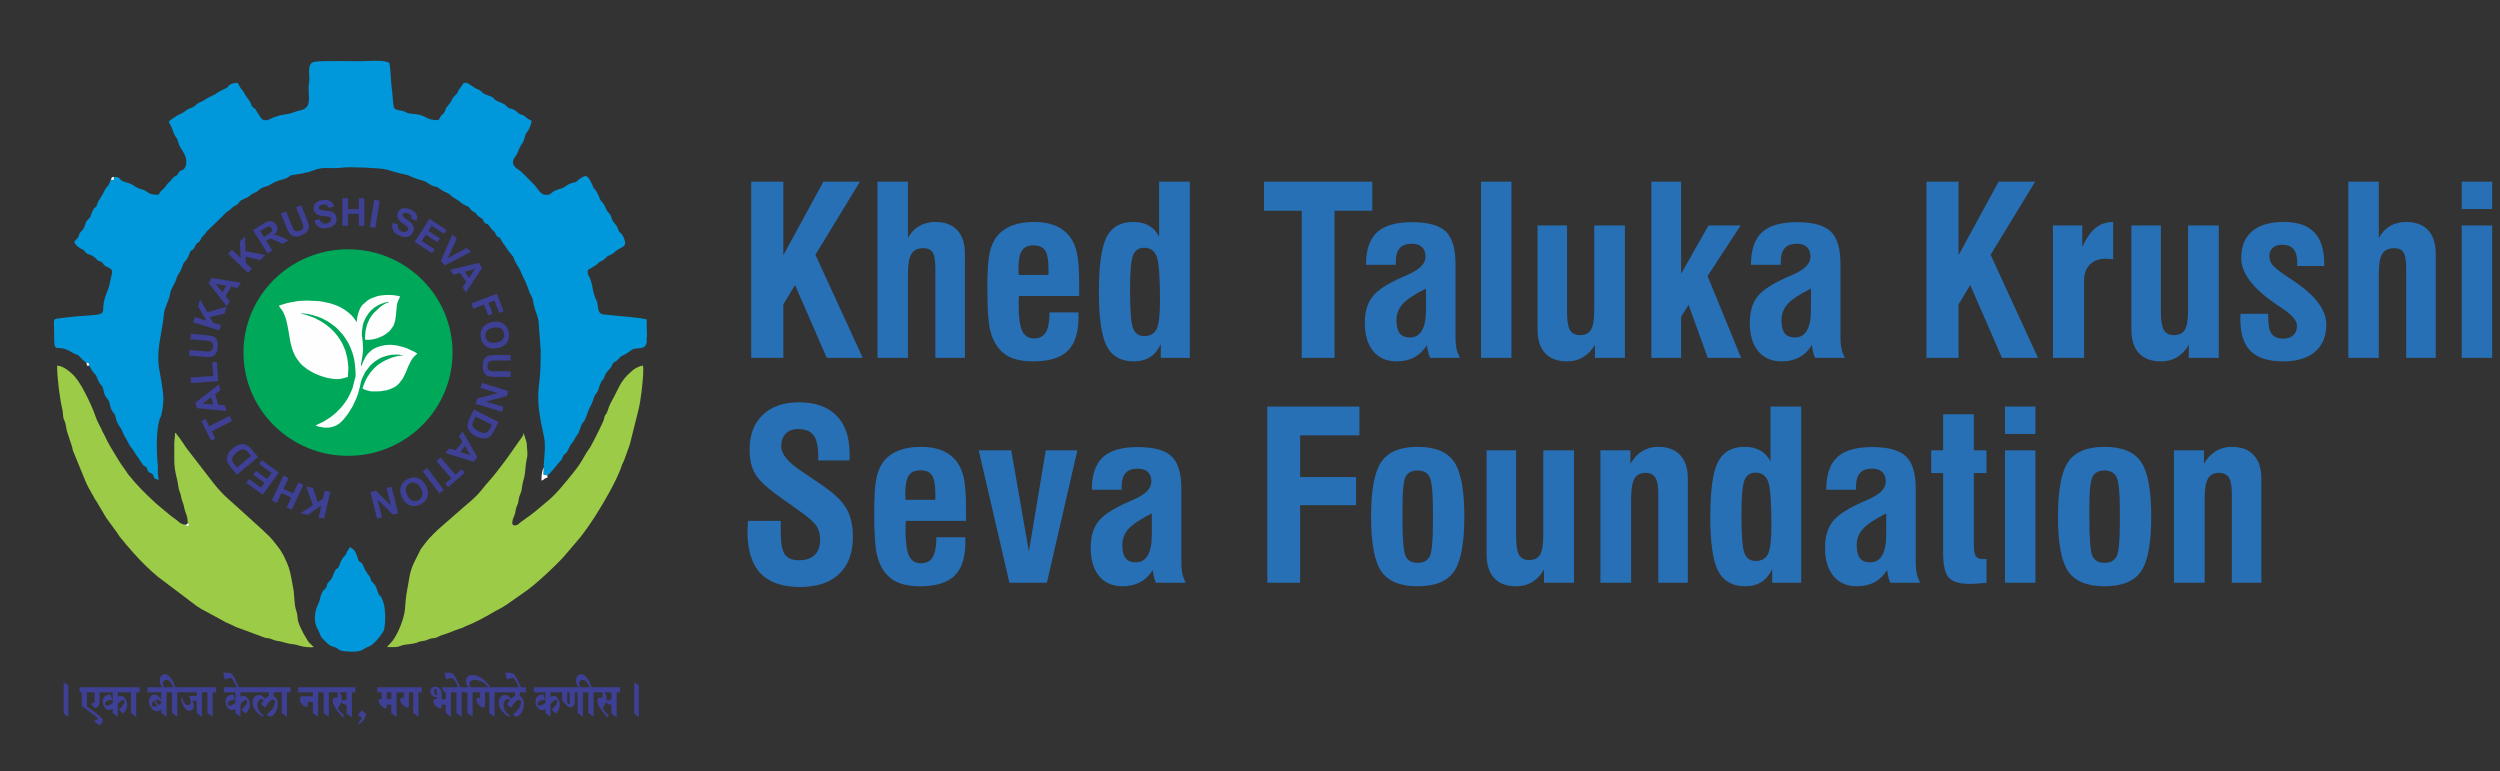 <?xml version="1.0" encoding="UTF-8" standalone="no"?>
<svg
   xmlns:dc="http://purl.org/dc/elements/1.1/"
   xmlns:cc="http://creativecommons.org/ns#"
   xmlns:rdf="http://www.w3.org/1999/02/22-rdf-syntax-ns#"
   xmlns:svg="http://www.w3.org/2000/svg"
   xmlns="http://www.w3.org/2000/svg"
   xmlns:sodipodi="http://sodipodi.sourceforge.net/DTD/sodipodi-0.dtd"
   xmlns:inkscape="http://www.inkscape.org/namespaces/inkscape"
   version="1.1"
   id="svg2"
   xml:space="preserve"
   width="341.333"
   height="105.333"
   viewBox="0 0 341.333 105.333"
   sodipodi:docname="logo.eps"><rect x="0" y="0" width="341.333" height="105.333" fill="#333333" stroke="none"/><defs
     id="defs6" /><sodipodi:namedview
     pagecolor="#ffffff"
     bordercolor="#666666"
     borderopacity="1"
     objecttolerance="10"
     gridtolerance="10"
     guidetolerance="10"
     inkscape:pageopacity="0"
     inkscape:pageshadow="2"
     inkscape:window-width="640"
     inkscape:window-height="480"
     id="namedview4" /><g
     id="g10"
     inkscape:groupmode="layer"
     inkscape:label="ink_ext_XXXXXX"
     transform="matrix(1.333,0,0,-1.333,0,105.333)"><g
       id="g12"
       transform="scale(0.1)"><path
         d="M 116.598,609.059 V 606 h -3.055 c -1.977,-4.113 -1.066,-4.266 -4.406,-7.828 -1.672,-1.785 -2.387,-4.695 -5.891,-10.16 l -0.555,-0.973 c -0.086,-0.144 -0.187,-0.344 -0.277,-0.488 -1.562,-2.539 -1.512,-1.574 -2.461,-4.422 -3.102,-9.297 -1.566,1.621 -6.851,-12.254 -1.145,-2.992 0.113,-1.395 -2.277,-3.836 -3.91,-3.996 -2.394,-3.262 -4.551,-8.449 -1.785,-4.285 -3.598,-3.895 -5.043,-7.188 -1.336,-3.058 0.344,-1.461 -1.875,-4.234 -1.297,-1.617 -1.98,-1.691 -3.27,-3.613 0.965,-3.614 4.711,-6.098 7.746,-7.543 3.578,-1.699 1.848,-1.367 4.074,-3.571 2.808,-2.777 5.363,-1.246 10.148,-5.902 0.633,-0.613 1.289,-1.41 1.953,-1.871 2.347,-1.609 0.969,-0.316 3.168,-1.418 3.949,-1.973 1.375,-3.098 6.199,-5.266 8.402,-3.781 5.301,-4.281 2.547,-19.441 -0.262,-1.461 -4.906,-11.758 -5.844,-18.613 -0.89,-6.485 1.086,-9.313 -5.187,-10.864 -3.274,-0.812 -21.141,-1.476 -28.762,-2.582 l -14.375,-1.675 c -3.793,-0.797 -2.305,-3.813 -2.305,-13.746 0,-26.68 1.004,-9.461 18.68,-21.067 2.348,-1.543 3.867,-1.527 5.769,-2.641 1.973,-1.152 3.988,-4.667 8.418,-7.632 2.812,-0.235 2.824,-0.246 3.059,-3.059 1.52,-2.269 2.633,-5.133 4.394,-7.074 3.77,-4.156 2.023,-1.535 4.34,-7.125 0.02,-0.055 0.637,-1.34 0.743,-1.547 3.277,-6.438 4.007,-3.348 5.281,-10.004 1.496,-7.828 4.504,-7.246 5.836,-11.746 1.125,-3.781 1.039,-6.23 3.078,-9.156 2.484,-3.578 2.617,-2.461 3.773,-7.692 0.688,-3.097 1.262,-3.82 2.723,-6.453 l 3.234,-5.172 c 1.461,-3 1.899,-5.14 3.703,-7.761 2.618,-3.809 3.415,-7.813 6.649,-10.934 l 4.805,-7.422 c 2.457,-2.801 5.847,-9.203 7.281,-10.305 2.57,-1.976 1.316,0.688 3.246,-2.867 1.32,-2.437 -0.395,-1.273 1.859,-3.496 2.438,-2.406 1.68,-0.222 3.762,-2.347 2.902,-2.961 -0.371,-4.278 6.383,-5.852 -0.074,3.32 -0.688,3.125 -0.793,6.855 -0.074,2.766 0.223,5.571 -0.082,8.321 -1.414,12.574 -1.652,34.926 1.621,45.992 0.742,2.512 1.687,3.516 2.105,5.539 3.442,16.676 1.926,19.906 -0.211,35.309 l -2.535,14.285 c -1.734,16.254 1.754,28.898 4.145,43.793 0.723,4.488 0.949,10.883 2.148,14.672 l 4.399,11.648 c 0.672,2.066 0.894,4.414 1.547,6.863 0.742,2.789 3.554,6.438 5.218,10.836 1.938,5.106 0.762,3.547 3.914,8.313 1.805,2.73 2.684,6.191 3.918,9.078 1.371,3.207 2.668,1.199 6.133,9.922 1.516,3.82 0.453,2.004 3.309,4.332 2.863,2.34 1.57,2.578 3.273,5.136 1.645,2.469 2.387,1.508 4.016,3.629 1.191,1.559 1.273,3.344 3.262,5.145 2.367,2.144 1.961,1.957 3.773,4.637 l 17.082,16.55 c 1.547,1.364 2.039,2.582 3.902,3.739 4.954,3.09 4.383,4.414 9.223,6.836 3.422,1.711 2.059,2.289 4.199,4.207 1.157,1.035 3.875,1.984 5.559,2.851 0.152,0.078 0.34,0.192 0.496,0.266 l 1.035,0.496 c 4.449,2.152 3.078,2.973 8.512,5.246 1.789,0.746 0.715,0.09 2.324,1.5 2.418,2.106 4.664,3.523 7.895,4.34 4.589,1.152 6.55,3.316 10.851,5.195 3.906,1.707 8.774,2.211 12.426,4.391 2.988,1.785 0.519,1.5 5.219,2.426 2.82,0.558 4.566,0.683 7.261,1.144 4.332,0.742 9.473,1.774 13.356,3.461 10.344,4.5 18.234,1.109 29.984,2.891 6.25,0.945 39.184,-0.293 45.239,-2.035 7.046,-2.028 11.773,-3.75 19.335,-5.125 2.563,-0.465 2.704,-0.782 4.481,-1.637 0.156,-0.074 0.351,-0.172 0.516,-0.246 l 1.078,-0.453 c 4.257,-1.86 7.425,-2.692 12.054,-3.996 3.305,-0.934 6.145,-4.149 10.493,-5.563 3.566,-1.16 3.293,0.078 5.898,-2.508 l 5.254,-3.156 c 7.601,-3.203 5.641,-3.945 9.73,-6.32 8.907,-5.168 4.629,-3.383 9.52,-6.532 1.973,-1.273 3.469,-1.359 5.133,-2.511 2.133,-1.477 1.672,-2.59 4.054,-4.356 2.926,-2.172 2.2,-0.246 4.672,-3.734 1.524,-2.149 2.668,-2.211 4.735,-3.68 3.277,-2.324 0.515,-1.797 3.172,-4.473 2.496,-2.511 2.546,-0.14 4.882,-3.519 1.403,-2.031 2.075,-3.156 3.84,-4.57 3.215,-2.559 1.586,-2.586 3.348,-5.063 1.726,-2.426 2.441,-0.91 4.277,-3.363 1.356,-1.813 0.91,-2.652 3.117,-5.293 3.278,-3.926 5.317,-8.344 8.809,-11.832 1.785,-1.781 1.484,-2.824 2.555,-5.09 l 2.922,-5.484 c 2.832,-4.305 2.058,-3.328 4.14,-8.09 3.402,-7.785 3.856,-6.399 7.379,-17.082 1.77,-5.375 3.43,-5.094 4.508,-11.547 0.551,-3.309 0.844,-4.012 1.621,-6.785 1.273,-4.547 2.949,-7.864 3.859,-12.957 l 2.27,-30.598 c -0.047,-9.891 -0.125,-21.496 -1.328,-30.785 -1.305,-10.067 -1.742,-19.484 -0.422,-29.824 1.187,-9.332 3.098,-18.395 5.133,-27.739 2.203,-10.097 -0.328,-22.14 -0.328,-31.668 l -0.379,-6.882 c 2.121,-0.403 2.136,-0.586 4.203,-0.762 3.859,2.586 9.308,10.715 13.707,15.336 1.105,1.164 -0.141,-0.985 1.258,1.801 0.613,1.222 0.359,1.418 1.105,2.718 1.746,3.039 2.09,1.266 3.77,3.879 1.714,2.668 2.902,6.696 5.214,9.305 3.262,3.672 2.082,4.324 5.711,8.812 1.414,1.747 0.977,1.567 1.797,3.551 1.844,4.481 1.543,6.008 4.399,9.364 1.043,1.222 0.168,-0.09 0.972,1.32 0.137,0.242 0.953,2.234 1.153,2.668 2.547,5.554 1.445,5.801 5.703,13.41 2.109,3.769 2.121,7.141 4.148,10.375 1.27,2.016 1.582,1.496 2.746,4.133 1.594,3.625 1.914,7.324 4.286,10.238 1.769,2.172 1.765,2.336 2.773,4.867 2.246,5.614 3.68,5.145 6.367,8.926 1.477,2.082 0.899,2.848 2.391,4.488 1.648,1.809 2.476,0.969 4.469,3.172 3.917,4.328 3.015,3.219 8.476,6.047 3.438,1.785 5.254,4.773 9.152,5.375 4.188,0.645 9.286,-0.121 11.301,3.984 l 0.727,2.336 c 0.133,1.075 0.031,2.653 0.058,3.797 0.075,3.199 0.426,3.391 0.262,5.699 -0.328,4.719 -0.281,9.321 -0.281,14.157 -10.621,2.476 -25.242,2.918 -36.906,4.371 -8.235,1.027 -11.899,-0.457 -12.938,7.703 -0.141,1.086 -0.547,4.59 -0.973,5.91 l -2.117,4.758 c -3.176,8.644 -2.152,13.426 -6.121,21.398 -1.598,3.207 -1.332,1.696 -1.332,6.313 l 8.961,5.558 c 0.129,0.094 0.313,0.235 0.434,0.336 1.718,1.403 0.941,1.465 3.324,2.786 3.504,1.953 3.754,1.582 6.273,4.433 2.289,2.594 4.086,1.703 7.2,4.266 1.906,1.566 3.871,3.422 6.16,4.539 4.953,2.418 7.34,3.679 5.234,9.512 -2.953,8.175 -4.711,5.351 -6.441,10.417 -1.426,4.176 -1.547,3.352 -4.082,6.618 -2.465,3.168 -1.946,3.73 -3.481,7.222 -0.484,1.102 -0.117,0.496 -0.797,1.496 -1.453,2.129 -2.476,2.172 -3.601,4.809 -3.676,8.605 -4.778,7.023 -6.414,10.402 -1.766,3.653 -2.981,7.797 -5.536,10.516 -1.687,1.789 -1,0.941 -2.011,3.34 -1.086,2.597 -4.153,9.387 -6.754,10.062 -2.36,0.614 -5.879,-2.316 -7.817,-3.644 -1.699,-1.168 -0.753,-1.301 -2.988,-2.367 -1.547,-0.743 -2.953,-0.625 -4.808,-1.305 -5.231,-1.926 -5.832,-4.418 -11.7,-5.879 -7.843,-1.957 -8.136,-5.379 -11.75,-5.914 -7.574,-1.121 -9.797,5.41 -13.75,9.871 l -11.824,11.867 c -3.547,4.309 -11.594,6.008 -10.262,13.309 0.446,2.457 3.266,4.703 4.485,7.851 5.222,13.496 5.125,6.883 7.453,16.243 1.844,7.378 4.144,3.597 7.16,16.535 -7.32,3.875 -3.816,2.531 -7.781,5.211 -1.918,1.297 -2.852,0.945 -4.836,2.047 -1.887,1.046 -1.828,1.785 -3.82,3.062 -7.766,4.961 -3.528,-0.754 -10.797,6.016 -2.528,2.355 2.156,-1.387 -0.84,0.691 -1.055,0.731 -0.32,0.195 -1.504,0.785 l -4.738,2.145 c -5.196,1.875 -3.34,3.461 -7.793,5.203 -3.731,1.461 -6.575,1.777 -9.114,4.644 -2.55,2.887 -4.199,1.801 -8.66,5.098 l -4.172,2.707 c -2.468,1.609 -1.82,1.375 -5.507,1.375 -0.684,-1.023 -0.993,-1.246 -1.598,-2.223 l -3.172,-4.472 c -2.012,-2.586 -0.406,-0.555 -1.543,-3.047 -1.094,-2.406 -4.187,-3.938 -5.18,-6.281 -1.101,-2.582 -2.746,-4.973 -4.804,-7.422 -2.797,-3.321 -1.332,-1.414 -3,-5.414 -1.461,-3.496 -3.352,-3.176 -4.985,-6.481 -0.871,-1.761 -0.757,-1.465 -1.707,-2.883 -12.488,0 -10.808,3.731 -20.945,5.809 -4.773,0.977 -7.48,0.219 -11.785,1.977 -2.059,0.839 -1.641,1.254 -5.028,1.855 -10.929,1.934 -7.203,1.238 -10.195,24.199 -1.129,8.672 -0.601,16.887 -2.496,25.02 -6.828,3.277 -21.141,1.531 -30.574,1.531 -5.852,0 -40.004,0.68 -46.02,-0.601 -7.66,-1.637 -4.972,-11.797 -5.172,-18.536 -0.113,-3.773 -0.703,-3.816 -0.816,-7.589 -0.285,-9.661 3.809,-21.149 -8.48,-23.622 -4.782,-0.964 -7.52,-2.707 -12.45,-3.605 -6.336,-1.156 -7.566,-1.031 -13.062,-2.996 -1.688,-0.606 -1.36,-0.356 -2.774,-1.043 -3.277,-1.598 -8.578,-4.535 -11.738,-0.477 l -0.574,0.953 c -0.602,0.86 -0.168,0.387 -0.981,1.317 l -3.296,5.109 c -1.758,3.809 -1.457,1.653 -3.711,3.934 -2.02,2.039 -1.305,3.113 -2.848,5.562 -2.152,3.403 -4.461,5.887 -6.406,9.645 -1.828,3.531 -1.664,1.07 -6.274,9.781 -4.23,0 -7.625,-0.973 -9.929,-3.828 -2.555,-3.172 -5.664,-2.156 -12.891,-7.746 -1.027,-0.797 -7.086,-2.942 -10.973,-5.848 -2.297,-1.715 -4.5,-1.988 -7.058,-3.636 -2.071,-1.344 -1.961,-1.829 -3.797,-3.09 -3.348,-2.309 -5.766,-1.782 -9.031,-4.723 -2.868,-2.574 -5.696,-2.898 -8.805,-4.957 -0.137,-0.09 -0.313,-0.23 -0.445,-0.316 -10.258,-6.735 -7.821,-4.629 -5.235,-10.329 l 3.172,-8.289 c 1.524,-3.254 2.922,-3.437 3.934,-7.535 2.121,-8.594 9.136,-12.07 8.355,-22.226 -0.14,-1.836 -0.906,-3.953 -1.824,-5.125 -2.273,-2.883 -2.227,-0.918 -4.754,-2.891 -2.223,-1.734 -0.867,-2.457 -3.312,-4.332 -2.223,-1.699 -1.969,-0.148 -4.375,-3.27 -3.891,-5.05 -3.059,-2.304 -7.09,-8.199 -2.446,-3.582 -3.688,-2.125 -6.965,-8.32 -12.559,0 -9.356,3.59 -17.883,5.816 -2.551,0.668 -4.094,1.336 -5.902,2.508 -4.938,3.184 -5.227,3.246 -11.098,4.949 -6.879,2.004 -2.344,5.075 -10.984,5.075"
         style="fill:#0098da;fill-opacity:1;fill-rule:evenodd;stroke:none"
         id="path14" /><path
         d="m 527.082,252.082 c -5.141,0 -0.547,9.301 0.004,10.695 1.062,2.703 0.867,5.602 2.078,8.625 0.57,1.422 0.93,1.661 1.379,3.211 0.402,1.395 0.512,3.071 0.812,4.539 0.77,3.766 1.786,5.016 2.637,8.063 0.762,2.707 0.707,5.754 1.473,8.465 2.523,8.925 2.039,8.871 3.008,17.629 1.3,11.75 2.613,5.359 0.914,23.695 l -3.133,9.867 c -0.211,-2.539 -0.149,-2.133 -1.375,-3.976 l -12.32,-17.497 c -4.145,-6.238 -8.899,-11.976 -13.375,-17.96 -4.914,-6.571 -10.309,-11.887 -15.293,-18.34 -7.188,-9.313 -17.356,-16.594 -25.989,-24.461 l -15.504,-13.543 c -4.855,-4.055 -12.371,-11.387 -16.293,-16.578 l -4.941,-6.524 c -0.461,-0.75 -0.359,-0.699 -0.797,-1.5 l -6.625,-13.246 c -4.574,-10.117 -4.453,-16.258 -6.644,-26.988 -1.274,-6.235 -1.903,-14.262 -2.395,-20.543 -0.683,-8.848 -7.113,-24.992 -12.875,-32.223 l -5.457,-6.008 c 2.695,0 5.789,-0.144 8.43,-0.023 3.383,0.164 4.047,0.824 6.754,1.652 4.629,1.426 10.14,1.094 14.914,2.672 3.543,1.168 2.402,1.285 6.551,1.856 3.582,0.492 3.476,0.789 6.453,1.953 3.218,1.258 3.886,0.586 6.996,1.414 2.527,0.676 3.531,1.914 6.453,2.722 5.883,1.629 12.875,5.079 18.531,6.696 3.863,1.105 3,1.441 6.422,2.746 4.41,1.683 14.465,6.449 18.566,8.953 1.008,0.613 0.336,0.199 1.504,0.789 1.516,0.766 1.375,0.637 2.938,1.652 l 7.312,4.153 c 6.719,3.136 13.985,8.398 19.227,12.117 l 9.851,6.965 c 9.321,5.808 34.305,29.183 41.25,37.48 l 15.821,18.578 c 11.519,14.758 21.191,30.602 30.242,46.965 3.664,6.629 10.086,19.399 12.125,26.09 0.711,2.324 0.59,1.684 1.383,3.203 1.746,3.352 5.25,14.406 7.011,18.981 l 8.602,34.203 c 2.422,8.094 6.32,40.07 4.856,46.363 -3.079,-0.07 -7.325,-2.418 -9.708,-4.055 -0.871,-0.593 -1.511,-1.41 -2.425,-2.164 -11.477,-9.441 -13.403,-18.957 -20.055,-30.394 -1.82,-3.137 -2.98,-6.36 -4.055,-9.703 -1.422,-4.426 -1.976,-2.547 -3.152,-6.02 -0.613,-1.812 -0.188,-1.805 -0.922,-3.664 -2.125,-5.371 -6.387,-13.098 -8.93,-18.59 l -4.796,-8.961 c -7.915,-10.976 -6.887,-13.336 -18.754,-27.879 -8.078,-9.898 -16.344,-20.496 -26.465,-28.57 -5.153,-4.109 -9.731,-8.504 -15.098,-12.418 l -10.664,-7.683 c -2.297,-1.606 -2.879,-3.481 -6.457,-3.481"
         style="fill:#9ccb48;fill-opacity:1;fill-rule:evenodd;stroke:none"
         id="path16" /><path
         d="m 192.277,254.375 c 1.625,-1.191 0.993,-0.059 1.528,-2.293 -2.746,-1.316 -2.274,-1.352 -3.821,0.766 -5.472,0.121 -7.57,4.043 -11.711,6.636 -2.109,1.317 -3.32,2.457 -5.207,3.965 l -12.531,10.403 c -0.82,0.707 -0.683,0.613 -1.199,1.093 -11.016,10.235 -18.168,17.211 -28.004,29.328 l -3.703,5.469 c -1.418,1.953 -2.504,3.41 -3.809,5.363 l -3.523,5.645 c -5.129,8.473 -8.969,14.098 -13.199,23.496 -0.926,2.047 -0.766,1.379 -1.633,2.953 -0.949,1.715 -0.649,1.442 -1.426,3.164 -1.75,3.871 -4.488,8.317 -5.887,12.457 -2.875,8.532 -7.019,17.34 -11.25,25.442 -4.008,7.676 -8.637,15.761 -15.496,21.195 -3.035,2.406 -7.828,6.094 -12.902,6.207 0,-12.902 2.711,-33.828 5.543,-45.668 0.562,-2.348 0.289,-4.797 0.875,-7.539 0.637,-2.984 1.562,-3.391 2.32,-6.852 0.606,-2.761 0.625,-4.515 1.328,-7.078 l 5.305,-16.101 c 0.402,-1.653 0.262,-1.91 0.832,-3.754 l 12.445,-30.359 c 1.844,-4.637 4.649,-9.774 7.211,-14.196 0.793,-1.379 0.098,-0.015 0.898,-1.394 0.488,-0.856 0.223,-0.395 0.781,-1.508 0.57,-1.137 0.519,-1.27 1.336,-2.488 0.988,-1.469 0.848,-0.711 1.852,-2.735 l 9.675,-16.316 10.657,-14.567 c 1.542,-2.058 2.101,-3.558 3.73,-5.445 1.523,-1.762 2.348,-2.75 3.832,-4.574 1.516,-1.86 2.484,-3.301 4.18,-4.992 l 6.05,-6.946 c 8.446,-9.371 14.657,-15.347 23.981,-23.414 l 40.527,-30.562 c 0.746,-0.449 0.719,-0.375 1.461,-0.828 1.465,-0.891 1.489,-1.055 2.754,-1.832 l 22.328,-12.071 c 2.832,-1.89 5.535,-2.703 8.754,-4.242 3.403,-1.625 5.356,-2.707 9.11,-3.887 l 25.089,-9.308 c 3.356,-0.891 3.52,0.012 6.922,-1.485 2.043,-0.898 3.926,-1.558 6.528,-1.882 5.648,-0.707 8.699,-2.7 14.418,-3.164 2.984,-0.239 4.89,-0.832 7.507,-1.661 4.075,-1.289 11.399,-2.035 14.727,-1.332 -0.137,0.121 -0.363,0.477 -0.422,0.348 l -5.066,4.867 -5.141,8.621 c -2.336,4.852 -4.941,9.075 -5.883,14.75 -0.301,1.778 -0.187,3.172 -0.523,4.836 -1.024,5.114 -2.067,4.821 -2.801,14.012 -1.238,15.516 -0.383,6.852 -2.68,20.254 -0.957,5.586 -2.394,12.566 -4.609,17.555 l -3.586,7.882 c -0.754,1.262 -1.129,2.09 -1.914,3.438 -2.137,3.668 -4.434,6.543 -7.023,9.789 -1.79,2.234 -3.168,4.148 -5.25,6.219 -9.489,9.437 -19.75,18.066 -29.438,27.129 -10.742,10.058 -18.238,15.062 -28.418,28.148 l -24.66,31.906 c -4.754,5.758 -8.25,12.535 -13.156,18.184 -1.188,1.363 0.339,0.66 -1.614,1.449 0,-5.238 -0.8,-7.023 -0.781,-12.215 0.02,-4.601 -0.012,-9.203 -0.004,-13.804 0.012,-10.625 1.039,-13.961 3.266,-23.485 0.875,-3.73 0.785,-6.875 2.226,-10.769 0.973,-2.629 0.914,-1.762 1.524,-5.356 0.68,-4.023 2.254,-6.004 2.965,-10.031 1.226,-6.926 3.804,-8.719 3.804,-16.836"
         style="fill:#9ccb48;fill-opacity:1;fill-rule:evenodd;stroke:none"
         id="path18" /><path
         d="m 560.719,303.297 c -2.067,0.176 -2.082,0.359 -4.203,0.762 l 0.379,6.882 c -0.118,-0.136 -0.329,-0.144 -0.368,-0.394 -0.007,-0.043 -1.925,-3.012 -1.925,-12.602 3.472,0.926 1.769,2.047 6.117,3.059 v 2.293"
         style="fill:#ffffff;fill-opacity:1;fill-rule:evenodd;stroke:none"
         id="path20" /><path
         d="m 113.543,606 h 3.055 v 3.059 c -3.192,-0.856 -1.621,-0.344 -3.055,-3.059"
         style="fill:#ffffff;fill-opacity:1;fill-rule:evenodd;stroke:none"
         id="path22" /><path
         d="m 189.984,252.848 c 1.547,-2.118 1.075,-2.082 3.821,-0.766 -0.535,2.234 0.097,1.102 -1.528,2.293 -1.144,-1.645 -0.113,-1.008 -2.293,-1.527"
         style="fill:#ffffff;fill-opacity:1;fill-rule:evenodd;stroke:none"
         id="path24" /><path
         d="m 91.375,415.664 c -0.234,2.813 -0.246,2.824 -3.059,3.059 0.695,-1.395 0.586,-0.957 0.766,-3.059 h 2.293"
         style="fill:#ffffff;fill-opacity:1;fill-rule:evenodd;stroke:none"
         id="path26" /><path
         d="m 338.246,286.344 -6.32,-27.387 -5.528,1.277 2.805,12.161 -13.976,-9.582 -7.438,1.718 12.774,8.285 -7.008,19.227 7.152,-1.652 4.555,-14.59 5.547,3.543 1.91,8.277 z m -27.539,7.226 -11.875,-25.468 -5.148,2.398 4.671,10.023 -10.074,4.7 -4.672,-10.024 -5.144,2.399 11.879,25.472 5.14,-2.398 -5.191,-11.141 10.074,-4.695 5.196,11.137 z m -25.144,12.637 -16.52,-22.734 -16.855,12.246 2.8,3.847 12.266,-8.91 3.656,5.039 -11.41,8.293 2.781,3.828 11.41,-8.293 4.497,6.188 -12.7,9.23 2.785,3.832 z m -42.754,-2.258 -6.668,7.946 c -1.5,1.789 -2.508,3.265 -3.024,4.441 -0.687,1.574 -0.933,3.215 -0.738,4.91 0.195,1.695 0.781,3.356 1.758,4.981 0.988,1.625 2.484,3.281 4.504,4.976 1.769,1.485 3.484,2.547 5.136,3.184 2.016,0.773 3.926,1.074 5.735,0.879 1.367,-0.133 2.793,-0.668 4.281,-1.606 1.109,-0.703 2.336,-1.859 3.684,-3.469 l 6.863,-8.175 z m 0,7.406 14.257,11.961 -2.722,3.243 c -1.02,1.214 -1.821,2.035 -2.414,2.461 -0.766,0.554 -1.555,0.894 -2.367,1.003 -0.809,0.118 -1.821,-0.093 -3.036,-0.605 -1.203,-0.516 -2.648,-1.473 -4.312,-2.871 -1.664,-1.395 -2.813,-2.617 -3.461,-3.652 -0.645,-1.047 -0.996,-2.043 -1.051,-2.985 -0.055,-0.949 0.176,-1.906 0.68,-2.863 0.371,-0.727 1.301,-1.969 2.789,-3.742 z m -5.153,47.68 -20.804,-10.597 3.789,-7.426 -4.243,-2.16 -10.14,19.898 4.242,2.16 3.777,-7.41 20.801,10.598 z m -13.554,37.383 1.707,-5.938 -5.465,-4.117 3.097,-10.8 6.778,-0.465 1.656,-5.789 -30.031,2.777 -1.653,5.769 z m -7.805,-13.109 -8.957,-6.598 11.07,-0.773 z m 7.211,16.484 -27.809,-1.941 -0.394,5.656 23.082,1.617 -0.985,14.074 4.727,0.332 z M 193.641,426 l 0.496,5.652 15.16,-1.324 c 2.406,-0.215 3.976,-0.277 4.699,-0.203 1.168,0.145 2.141,0.641 2.91,1.484 0.778,0.856 1.231,2.067 1.367,3.649 0.145,1.601 -0.078,2.844 -0.664,3.715 -0.582,0.875 -1.347,1.433 -2.285,1.679 -0.945,0.25 -2.519,0.469 -4.738,0.661 l -15.488,1.355 0.496,5.652 14.707,-1.285 c 3.363,-0.297 5.722,-0.652 7.086,-1.082 1.359,-0.426 2.48,-1.09 3.363,-1.996 0.883,-0.902 1.547,-2.07 1.996,-3.492 0.445,-1.426 0.57,-3.246 0.375,-5.465 -0.234,-2.668 -0.719,-4.672 -1.457,-6 -0.742,-1.328 -1.641,-2.344 -2.695,-3.062 -1.055,-0.715 -2.137,-1.153 -3.239,-1.313 -1.636,-0.23 -4.019,-0.207 -7.156,0.07 z m 31.05,25.813 -26.875,8.218 1.657,5.422 11.933,-3.648 -8.582,14.613 2.231,7.297 7.375,-13.32 19.672,5.652 -2.149,-7.02 -14.871,-3.527 3.145,-5.777 8.121,-2.485 z m 22,48.851 -3.183,-5.293 -6.738,1.188 -5.786,-9.633 4.278,-5.274 -3.098,-5.16 -18.453,23.86 3.09,5.14 z m -14.914,-3.23 -10.937,2.054 6.988,-8.625 z m 22.164,13.363 -20.218,19.523 3.941,4.078 8.977,-8.668 -1.012,16.918 5.301,5.489 0.523,-15.219 20.094,-3.891 -5.102,-5.285 -14.851,3.613 0.179,-6.578 6.11,-5.902 z m 20.114,19.828 -14.891,23.832 10.133,6.336 c 2.547,1.59 4.527,2.527 5.953,2.82 1.418,0.297 2.82,0.114 4.195,-0.547 1.383,-0.664 2.508,-1.699 3.387,-3.109 1.117,-1.785 1.516,-3.598 1.195,-5.414 -0.324,-1.82 -1.441,-3.539 -3.343,-5.148 1.425,0.043 2.699,-0.086 3.832,-0.391 1.129,-0.301 2.847,-1.024 5.152,-2.16 l 5.82,-2.828 -5.758,-3.594 -6.718,3.012 c -2.399,1.082 -3.969,1.718 -4.723,1.918 -0.758,0.199 -1.445,0.222 -2.07,0.086 -0.621,-0.137 -1.485,-0.555 -2.59,-1.247 l -0.973,-0.605 6.215,-9.949 z m -3.778,16.766 3.559,2.222 c 2.305,1.442 3.691,2.438 4.144,2.996 0.454,0.547 0.692,1.168 0.719,1.848 0.024,0.68 -0.183,1.379 -0.629,2.094 -0.504,0.804 -1.121,1.312 -1.859,1.543 -0.734,0.226 -1.531,0.156 -2.395,-0.199 -0.425,-0.192 -1.609,-0.895 -3.566,-2.118 l -3.75,-2.343 z m 17.465,24.136 5.262,2.129 5.699,-14.113 c 0.902,-2.242 1.559,-3.668 1.953,-4.277 0.657,-0.977 1.543,-1.614 2.645,-1.918 1.113,-0.305 2.402,-0.16 3.867,0.433 1.496,0.606 2.5,1.364 3.012,2.282 0.511,0.914 0.664,1.847 0.457,2.796 -0.203,0.954 -0.723,2.461 -1.555,4.524 l -5.828,14.414 5.258,2.125 5.531,-13.688 c 1.27,-3.129 2.02,-5.398 2.258,-6.804 0.234,-1.407 0.152,-2.703 -0.254,-3.903 -0.406,-1.195 -1.145,-2.32 -2.203,-3.363 -1.067,-1.043 -2.637,-1.984 -4.699,-2.812 -2.489,-1.008 -4.493,-1.485 -6.008,-1.426 -1.52,0.054 -2.836,0.394 -3.953,1.004 -1.114,0.617 -1.996,1.386 -2.637,2.297 -0.949,1.351 -2.012,3.484 -3.192,6.402 z m 34.274,-7.261 5.371,1.398 c 0.613,-1.781 1.492,-3.023 2.636,-3.723 1.137,-0.695 2.555,-0.91 4.262,-0.64 1.805,0.285 3.11,0.883 3.895,1.797 0.797,0.906 1.113,1.867 0.953,2.894 -0.106,0.656 -0.387,1.184 -0.844,1.578 -0.457,0.407 -1.195,0.7 -2.207,0.883 -0.691,0.129 -2.254,0.297 -4.68,0.504 -3.121,0.266 -5.375,0.856 -6.754,1.746 -1.949,1.258 -3.097,2.985 -3.445,5.18 -0.223,1.414 -0.031,2.797 0.574,4.16 0.606,1.355 1.614,2.473 3.02,3.359 1.41,0.879 3.172,1.489 5.305,1.828 3.492,0.551 6.23,0.204 8.234,-1.042 2.004,-1.254 3.25,-3.141 3.746,-5.684 l -5.566,-1.129 c -0.465,1.387 -1.145,2.336 -2.032,2.832 -0.89,0.5 -2.121,0.625 -3.695,0.375 -1.633,-0.258 -2.859,-0.789 -3.668,-1.609 -0.527,-0.52 -0.734,-1.141 -0.621,-1.86 0.105,-0.66 0.469,-1.179 1.102,-1.554 0.796,-0.485 2.617,-0.832 5.441,-1.039 2.832,-0.215 4.957,-0.563 6.367,-1.04 1.414,-0.484 2.586,-1.261 3.52,-2.339 0.925,-1.078 1.527,-2.493 1.804,-4.243 0.254,-1.589 0.047,-3.152 -0.617,-4.679 -0.668,-1.531 -1.75,-2.762 -3.258,-3.688 -1.507,-0.933 -3.472,-1.59 -5.882,-1.972 -3.512,-0.555 -6.332,-0.172 -8.469,1.152 -2.141,1.324 -3.641,3.508 -4.492,6.555 z m 28.695,-5.325 v 28.106 h 5.68 v -11.059 h 11.117 v 11.059 h 5.672 v -28.106 h -5.672 v 12.286 h -11.117 v -12.286 z m 28.129,-1.207 4.398,27.762 5.602,-0.887 -4.399,-27.761 z m 23.379,4.129 5.347,-1.472 c -0.359,-1.852 -0.218,-3.368 0.422,-4.543 0.641,-1.172 1.758,-2.071 3.371,-2.688 1.704,-0.656 3.133,-0.789 4.274,-0.394 1.14,0.39 1.902,1.062 2.269,2.031 0.243,0.621 0.258,1.219 0.059,1.793 -0.191,0.578 -0.684,1.199 -1.469,1.867 -0.535,0.457 -1.808,1.379 -3.801,2.777 -2.57,1.793 -4.226,3.422 -4.976,4.891 -1.059,2.059 -1.192,4.129 -0.395,6.203 0.516,1.34 1.371,2.442 2.578,3.317 1.2,0.871 2.637,1.335 4.293,1.402 1.661,0.055 3.497,-0.301 5.512,-1.074 3.301,-1.266 5.496,-2.934 6.61,-5.02 1.105,-2.082 1.242,-4.344 0.402,-6.793 l -5.387,1.805 c 0.293,1.437 0.176,2.598 -0.344,3.465 -0.515,0.883 -1.523,1.601 -3.015,2.175 -1.539,0.594 -2.867,0.747 -3.977,0.442 -0.719,-0.188 -1.211,-0.621 -1.469,-1.301 -0.238,-0.625 -0.179,-1.254 0.176,-1.894 0.449,-0.821 1.852,-2.032 4.196,-3.625 2.347,-1.602 4.011,-2.961 4.992,-4.082 0.984,-1.129 1.613,-2.383 1.879,-3.782 0.261,-1.398 0.074,-2.925 -0.559,-4.582 -0.578,-1.504 -1.535,-2.754 -2.871,-3.738 -1.344,-0.992 -2.898,-1.52 -4.672,-1.57 -1.769,-0.051 -3.797,0.363 -6.074,1.238 -3.32,1.273 -5.574,3.012 -6.762,5.23 -1.191,2.211 -1.394,4.856 -0.609,7.922 z m 22.41,-19.402 15.309,23.57 17.472,-11.343 -2.594,-3.989 -12.711,8.254 -3.394,-5.223 11.828,-7.683 -2.574,-3.969 -11.828,7.684 -4.168,-6.414 13.164,-8.551 -2.582,-3.973 z m 26.801,-19.805 11.82,27.407 4.504,-4.2 -8.988,-20.058 19.222,10.519 4.403,-4.109 -26.528,-13.692 z m 25.84,-31.968 -3.543,5.058 3.824,5.676 -6.446,9.203 -6.558,-1.766 -3.453,4.93 29.301,7.152 3.441,-4.914 z m 3.113,14.937 6.32,9.156 -10.719,-2.875 z m 2.273,-26.336 26.239,10.07 6.906,-17.988 -4.442,-1.707 -4.871,12.688 -6.207,-2.383 4.207,-10.953 -4.445,-1.703 -4.203,10.953 -11.149,-4.282 z m 21.598,-18.953 c 2.824,0.5 5.262,0.5 7.324,-0.008 1.516,-0.383 2.938,-1.015 4.25,-1.91 1.309,-0.895 2.352,-1.938 3.121,-3.137 1.039,-1.597 1.75,-3.519 2.145,-5.773 0.722,-4.082 0.031,-7.563 -2.067,-10.457 -2.097,-2.895 -5.398,-4.742 -9.902,-5.535 -4.473,-0.789 -8.18,-0.188 -11.137,1.797 -2.945,1.988 -4.781,5.011 -5.496,9.07 -0.726,4.121 -0.047,7.613 2.031,10.484 2.082,2.875 5.332,4.696 9.731,5.469 z m 1.203,-5.719 c -3.129,-0.554 -5.383,-1.703 -6.746,-3.429 -1.363,-1.731 -1.84,-3.715 -1.449,-5.942 0.39,-2.223 1.511,-3.914 3.379,-5.058 1.851,-1.145 4.382,-1.434 7.593,-0.868 3.168,0.559 5.411,1.672 6.735,3.332 1.312,1.668 1.765,3.653 1.359,5.957 -0.402,2.305 -1.523,4.02 -3.351,5.157 -1.829,1.125 -4.332,1.414 -7.52,0.851 z m 17.566,-28.058 v -5.676 h -15.222 c -2.414,0 -3.985,-0.07 -4.699,-0.207 -1.149,-0.242 -2.075,-0.824 -2.766,-1.735 -0.703,-0.918 -1.047,-2.164 -1.047,-3.75 0,-1.609 0.328,-2.824 0.988,-3.644 0.657,-0.82 1.465,-1.309 2.422,-1.473 0.961,-0.168 2.551,-0.246 4.774,-0.246 h 15.55 v -5.672 h -14.765 c -3.375,0 -5.758,0.149 -7.149,0.453 -1.394,0.309 -2.566,0.871 -3.527,1.696 -0.957,0.828 -1.723,1.933 -2.289,3.308 -0.57,1.379 -0.852,3.184 -0.852,5.41 0,2.68 0.305,4.715 0.926,6.106 0.625,1.387 1.43,2.48 2.414,3.281 0.992,0.805 2.032,1.336 3.117,1.59 1.61,0.375 3.985,0.559 7.133,0.559 z m -29.265,-28.625 26.875,-8.215 -1.613,-5.285 -21.309,-5.512 17.945,-5.488 -1.539,-5.039 -26.879,8.21 1.668,5.454 20.84,5.472 -17.531,5.36 z m 16.836,-39.989 -4.711,-9.238 c -1.059,-2.086 -2.024,-3.59 -2.903,-4.523 -1.179,-1.25 -2.593,-2.114 -4.23,-2.594 -1.637,-0.488 -3.398,-0.598 -5.277,-0.332 -1.875,0.277 -3.989,1.004 -6.336,2.203 -2.059,1.047 -3.707,2.211 -4.938,3.484 -1.5,1.551 -2.519,3.192 -3.051,4.934 -0.414,1.312 -0.472,2.832 -0.191,4.57 0.211,1.293 0.797,2.875 1.75,4.746 l 4.844,9.512 z m -6.817,-2.894 -16.578,8.449 -1.922,-3.773 c -0.722,-1.411 -1.164,-2.469 -1.32,-3.184 -0.215,-0.918 -0.219,-1.777 -0.004,-2.566 0.211,-0.793 0.801,-1.641 1.746,-2.559 0.946,-0.906 2.391,-1.863 4.324,-2.852 1.938,-0.984 3.508,-1.562 4.719,-1.757 1.211,-0.184 2.266,-0.118 3.153,0.203 0.898,0.32 1.687,0.902 2.375,1.742 0.519,0.621 1.304,1.965 2.355,4.027 z m -47.554,-28.86 3.886,4.801 6.508,-2.113 7.071,8.734 -3.504,5.817 3.785,4.679 14.953,-26.195 -3.777,-4.664 z m 15.215,1.125 10.546,-3.55 -5.718,9.511 z m -20.18,-5.648 15.316,-17.617 6.293,5.469 3.121,-3.59 -16.855,-14.653 -3.121,3.59 6.277,5.457 -15.316,17.621 z m -13.633,-10.902 16.914,-22.446 -4.535,-3.414 -16.91,22.446 z m -1.574,-17.723 c 1.344,-2.531 2.097,-4.852 2.254,-6.969 0.105,-1.562 -0.063,-3.105 -0.504,-4.633 -0.446,-1.519 -1.117,-2.832 -2.016,-3.933 -1.199,-1.481 -2.808,-2.75 -4.832,-3.828 -3.656,-1.942 -7.18,-2.367 -10.586,-1.262 -3.398,1.098 -6.172,3.668 -8.32,7.707 -2.133,4.008 -2.703,7.723 -1.731,11.145 0.977,3.418 3.286,6.097 6.926,8.031 3.692,1.965 7.227,2.398 10.598,1.308 3.379,-1.093 6.113,-3.617 8.211,-7.566 z m -5.071,-2.91 c -1.492,2.808 -3.277,4.594 -5.343,5.351 -2.071,0.762 -4.102,0.61 -6.102,-0.453 -1.992,-1.062 -3.25,-2.648 -3.765,-4.777 -0.512,-2.117 -0.012,-4.613 1.519,-7.488 1.512,-2.844 3.266,-4.633 5.254,-5.375 1.992,-0.735 4.02,-0.555 6.082,0.543 2.07,1.101 3.355,2.695 3.867,4.781 0.508,2.086 0.008,4.555 -1.512,7.418 z m -29.937,1.519 6.801,-27.269 -5.36,-1.332 -15.699,15.426 4.535,-18.211 -5.113,-1.278 -6.801,27.27 5.528,1.379 15.429,-15.043 -4.437,17.785 5.117,1.273"
         style="fill:#3e4095;fill-opacity:1;fill-rule:nonzero;stroke:none"
         id="path28" /><path
         d="m 356.453,534.875 c 59.133,0 107.07,-47.363 107.07,-105.785 0,-58.422 -47.937,-105.781 -107.07,-105.781 -59.133,0 -107.074,47.359 -107.074,105.781 0,58.422 47.941,105.785 107.074,105.785"
         style="fill:#00a859;fill-opacity:1;fill-rule:evenodd;stroke:none"
         id="path30" /><path
         d="m 397.164,480.219 c 0.668,0.203 0.512,0.027 0.918,0.676 l -0.269,0.308 -0.938,-0.308 c -0.746,-0.211 -1.422,-0.27 -2.242,-0.493 l -3.887,-1.297 c -0.359,-0.148 -0.18,-0.07 -0.601,-0.261 -0.809,-0.356 -1.426,-0.606 -2.09,-0.938 l -3.821,-2.226 c -0.035,-0.024 -0.086,-0.063 -0.121,-0.094 -0.797,-0.629 0.543,0.445 -0.23,-0.203 l -1.149,-0.789 c -0.05,-0.039 -0.183,-0.164 -0.23,-0.203 l -0.777,-0.735 c -0.789,-0.703 -1.692,-1.367 -2.368,-2.172 -1.707,-2.027 -2.5,-3.023 -3.656,-4.98 -0.383,-0.645 -0.953,-1.27 -1.359,-2.098 -0.215,-0.445 -0.246,-0.66 -0.446,-1.062 l -1.382,-3.153 c -0.832,-2.269 -1.27,-4.886 -1.512,-7.347 -0.258,-2.567 -0.492,-2.449 -0.41,-5.653 0.027,-1.105 0.32,-1.718 0.41,-2.613 0.117,-1.199 0.082,-1.656 0.277,-2.746 0.278,-1.551 0.344,-3.82 0.391,-5.656 0.031,-1.11 0.234,-1.485 0.234,-2.801 0,-3.719 -0.918,-9.809 -1.644,-13.48 -0.164,-0.84 -0.516,-1.653 -0.496,-2.477 0.023,-1.043 0.375,-2.016 0.617,-2.398 0.168,0.722 0.418,1.437 0.582,2.011 l 0.312,0.981 c 0.02,0.051 0.039,0.105 0.059,0.156 0.019,0.051 0.043,0.105 0.062,0.156 0.02,0.051 0.04,0.11 0.059,0.16 0.125,0.344 0.102,0.325 0.223,0.641 l 2.656,5.332 c 0.43,0.664 0.699,1.035 1.156,1.648 l 0.348,0.52 c 1.066,1.625 2.492,2.816 3.914,4.074 l 0.34,0.313 c 1.594,1.457 3.996,2.625 6.023,3.48 4.848,2.035 11.797,3.024 16.797,2.258 l 3.516,-0.375 c 0.652,-0.094 0.609,-0.215 1.172,-0.336 2.847,-0.613 5.875,-1.367 8.652,-2.363 l 8.277,-3.817 c 0.426,-0.234 0.598,-0.347 0.942,-0.574 l 1.172,-0.769 c 0.324,-0.215 0.109,-0.164 0.543,-0.321 v -0.648 c -0.708,-0.192 -1.266,-0.832 -1.727,-1.297 l -2.543,-2.645 c -0.145,-0.222 -0.113,-0.23 -0.32,-0.542 -0.649,-0.973 -1.278,-1.649 -1.797,-2.735 l -0.516,-0.996 c -0.254,-0.469 -0.246,-0.578 -0.457,-1.062 -0.019,-0.043 -0.039,-0.102 -0.062,-0.149 l -0.153,-0.281 c -1.445,-2.524 -2.879,-6.391 -3.906,-9.055 l -3.234,-6.484 -3.75,-4.883 c -1.047,-1.047 -2.051,-1.941 -3.278,-2.773 l -1.277,-0.883 c -1.504,-0.836 -3.102,-1.528 -4.719,-2.192 -1.183,-0.484 -2.34,-0.578 -3.437,-1.101 -0.821,-0.395 -1.746,-0.141 -2.664,-0.356 -2.473,-0.59 -3.723,-0.797 -6.766,-0.797 l -5.625,-0.007 c -1.062,0.007 -1.863,0.214 -2.644,0.382 -1.59,0.332 -3.184,0.735 -4.653,1.395 l -2.199,1.039 c 0,1.211 0.687,2.797 1.113,3.859 l 0.371,0.922 c 0.618,1.551 1.121,3.117 1.934,4.547 l 0.855,1.52 c 0.27,0.707 0.407,0.859 0.856,1.519 0.027,0.035 0.062,0.09 0.09,0.129 l 2.82,4.086 c 1.203,1.641 2.531,3.055 3.949,4.481 0.239,0.234 0.356,0.351 0.539,0.539 0.133,0.132 0.09,0.101 0.325,0.32 1.355,1.285 2.921,2.476 4.437,3.555 l 4.164,2.531 c 0.043,0.027 0.102,0.051 0.145,0.078 0.039,0.023 0.093,0.051 0.136,0.074 l 1.985,1.039 c 2.66,1.266 5.543,2.364 8.398,3.27 1.031,0.324 2.012,0.308 3.149,0.734 0.687,0.266 -0.442,0.098 0.816,0.266 1.316,0.176 1.516,0.011 3.312,0.355 0.723,0.141 1.524,0.086 2.293,0.086 -0.601,0.524 -1.335,0.371 -2.152,0.438 -1.148,0.101 -0.719,0.402 -2.156,0.437 -3.985,0.102 -8.18,0.235 -12.008,-0.972 -2.055,-0.649 -0.648,-0.094 -3.117,-0.989 -0.492,-0.179 -0.449,-0.109 -1.027,-0.269 -1.981,-0.543 -4.079,-1.785 -5.833,-2.809 l -3.378,-2.238 c -0.504,-0.391 -0.192,-0.184 -0.672,-0.617 l -2.219,-1.891 c -0.348,-0.363 -0.383,-0.336 -0.703,-0.59 l -5.727,-7.234 -3.461,-7.117 c -1.457,-3.598 -1.738,-7.684 -2.906,-11.352 l -0.887,-3.219 c -0.195,-0.605 -0.402,-1.293 -0.629,-1.961 -0.199,-0.593 -0.179,-0.453 -0.359,-0.933 -0.195,-0.52 -0.141,-0.453 -0.355,-0.942 -0.313,-0.722 -0.395,-1.207 -0.692,-1.902 l -2.887,-6.187 c -0.003,-0.012 -0.187,-0.422 -0.199,-0.446 l -0.261,-0.605 c -0.02,-0.043 -0.047,-0.102 -0.071,-0.149 -0.019,-0.039 -0.051,-0.093 -0.074,-0.136 -0.02,-0.043 -0.051,-0.098 -0.078,-0.141 l -2.699,-4.426 c -0.856,-1.305 -1.571,-2.695 -2.567,-3.914 -0.265,-0.32 -0.355,-0.445 -0.554,-0.742 -1.532,-2.297 -4.336,-5.629 -6.395,-7.426 l -1.758,-1.48 c -0.062,-0.047 -0.242,-0.188 -0.367,-0.282 -0.035,-0.027 -0.09,-0.062 -0.125,-0.093 -3,-2.078 -6.34,-3.149 -9.98,-3.625 -0.161,-0.02 -0.329,-0.039 -0.508,-0.055 h -3.946 c -0.281,0.035 -0.539,0.074 -0.769,0.125 -1.445,0.32 -7.352,0.918 -8.328,2.254 0.879,0.07 1.426,0.683 2.219,1.019 l 1.035,0.473 c 0.433,0.211 0.726,0.297 1.207,0.52 l 3.328,1.64 c 0.199,0.114 0.308,0.172 0.551,0.317 0.121,0.07 0.523,0.328 0.531,0.332 l 5.461,3.394 c 0.019,0.012 0.472,0.363 0.488,0.375 0.481,0.383 0.508,0.383 1.004,0.723 l 0.957,0.769 c 1.508,1.18 2.969,2.313 4.359,3.633 0.032,0.031 0.079,0.074 0.11,0.106 l 0.859,0.867 c 0.031,0.031 0.078,0.078 0.11,0.113 l 3.722,3.832 c 1.145,1.231 2.141,2.629 3.18,3.949 1.23,1.567 2.25,3.2 3.312,4.895 l 1.168,2.07 c 0.192,0.434 0.356,0.692 0.582,1.145 0.079,0.156 0.196,0.402 0.297,0.57 0.856,1.414 1.524,3.012 2.114,4.586 l 1.156,2.727 3.043,11.859 c 0.34,2.285 -0.102,6.066 -0.192,8.18 -0.082,1.91 -0.437,4.043 -0.644,6.05 -0.539,5.204 -2.223,10.696 -4.297,15.36 -0.266,0.597 -0.231,0.457 -0.445,1.062 -0.258,0.711 -0.172,0.535 -0.559,1.172 -0.586,0.965 0.398,-0.789 -0.168,0.266 -0.019,0.047 -0.051,0.101 -0.07,0.144 l -0.301,0.778 c -0.453,1.097 -1.176,2.179 -1.77,3.199 l -2.867,4.476 c -0.265,0.391 -0.093,0.165 -0.375,0.493 l -1.797,2.304 c -0.859,1.055 0.672,-0.824 -0.187,0.246 l -4.227,4.625 c -1,1.008 -2.015,2.051 -3.148,2.903 -0.035,0.027 -0.09,0.058 -0.125,0.09 l -4.442,3.336 c -0.261,0.148 -0.304,0.144 -0.558,0.3 l -2.473,1.633 -4.929,2.629 c -1.133,0.633 -2.262,1.027 -3.497,1.473 l -1.062,0.445 c -0.227,0.105 -1.031,0.418 -1.258,0.477 l -5.191,1.5 c -1.692,0.429 -3.828,0.992 -5.532,1.164 -2.382,0.242 -3.546,0.464 -6.23,0.464 0.707,-0.492 2.457,-0.71 3.387,-0.933 0.57,-0.137 -0.02,-0.016 0.66,-0.199 0.644,-0.18 1.004,-0.125 1.601,-0.344 l 1.231,-0.496 c 0.402,-0.125 0.914,-0.246 1.328,-0.403 l 3.934,-1.464 c 1.3,-0.43 2.648,-0.903 3.832,-1.571 0.515,-0.293 0.402,-0.379 1.011,-0.715 l 2.325,-1.128 c 0.496,-0.305 0.789,-0.383 1.281,-0.668 l 2.121,-1.332 c 1.215,-0.848 2.578,-1.571 3.738,-2.524 0.051,-0.043 0.188,-0.156 0.235,-0.199 1.394,-1.184 2.843,-2.164 4.148,-3.41 l 0.684,-0.614 c 0.031,-0.031 0.082,-0.07 0.113,-0.101 l 2.871,-2.961 c 1.688,-1.734 3.109,-3.672 4.516,-5.633 l 1.218,-1.805 c 0.024,-0.042 0.051,-0.101 0.079,-0.14 0.023,-0.043 0.05,-0.098 0.074,-0.141 l 2.301,-3.746 c 0.054,-0.098 0.097,-0.183 0.148,-0.285 0.019,-0.047 0.043,-0.102 0.066,-0.148 0.02,-0.047 0.043,-0.11 0.063,-0.157 1.144,-2.797 2.629,-5.519 3.406,-8.468 l 1.418,-5.715 c 0.512,-2.125 0.59,-4.098 0.899,-6.231 0.847,-5.894 -0.094,-8.715 -0.094,-13.695 -1.074,0 -4.43,-1.356 -7.254,-1.82 -6.902,-1.133 -16.758,1.187 -23.192,3.988 -1.871,0.812 -3.718,1.449 -5.546,2.445 -0.059,0.031 -0.215,0.129 -0.27,0.16 -0.297,0.172 -0.125,0.078 -0.406,0.243 l -5.004,2.988 -3.281,2.551 c -1.457,1.171 -2.93,2.394 -4.114,3.875 l -3.511,4.699 c -0.832,1.172 -1.34,2.308 -1.996,3.621 l -1.825,4 -1.113,3.641 c -0.141,0.527 -0.269,0.894 -0.473,1.691 -0.632,2.519 -1.375,5.027 -1.644,7.641 -0.074,0.714 -0.254,1.437 -0.352,2.019 -0.25,1.438 -0.449,2.727 -0.675,4.078 -0.555,3.266 -1.079,6.453 -1.836,9.614 l -0.954,3.796 c -0.628,2.262 -1.675,4.571 -2.613,6.672 -0.433,0.977 -1.023,2.004 -1.683,2.856 -0.028,0.035 -0.071,0.086 -0.098,0.117 l -0.379,0.484 c -0.234,0.34 -0.258,0.469 -0.492,0.809 l -1.055,1.32 c -0.379,0.496 -0.687,0.778 -0.859,1.512 v 0 c 0.629,0.422 0.25,0.203 1.011,0.504 0.047,0.019 0.106,0.043 0.157,0.058 l 7.625,2.309 9.832,1.832 c 3.101,0.461 6.504,0.227 9.511,0.637 l 12.68,-0.59 c 0.992,-0.043 1.867,-0.309 2.828,-0.41 1.918,-0.199 3.664,-0.711 5.547,-1.153 l 2.863,-0.593 c 0.86,-0.266 1.598,-0.418 2.469,-0.77 l 3.684,-1.285 c 2.633,-0.934 5.219,-2.215 7.523,-3.703 l 0.391,-0.258 c 0.371,-0.238 0.555,-0.297 0.953,-0.559 l 1.516,-1.074 c 1.453,-1.043 2.89,-2.16 4.199,-3.363 0.035,-0.027 0.082,-0.07 0.117,-0.098 l 1.551,-1.468 c 1.066,-1.133 2.281,-2.473 3.457,-4.325 l 1.785,-2.535 c 0,4.039 1.234,9.223 2.879,12.883 0.262,0.59 0.457,1.074 0.758,1.621 l 0.793,1.367 c 0.273,0.446 0.675,0.899 1.015,1.36 0.262,0.355 0.211,0.281 0.477,0.601 l 5.465,4.688 c 0.039,0.027 0.09,0.058 0.133,0.086 l 2.453,1.433 c 0.254,0.133 0.504,0.207 0.765,0.313 l 6.301,2.34 c 3.945,1.031 11.633,1.558 15.332,1.043 0.774,-0.106 1.445,-0.051 2.203,-0.172 0.844,-0.141 1.145,-0.246 2.031,-0.344 1.215,-0.133 0.872,-0.285 1.954,-0.426 l 1.933,-0.445 c -0.055,-0.645 -2.836,-4.481 -3.43,-9.102 -0.851,-6.668 -0.636,-13.707 -3.113,-19.996 -0.215,-0.547 -0.535,-1.062 -0.887,-1.699 l -3.234,-4.324 c -1.82,-1.828 -5.68,-4.762 -8.285,-5.758 l -2.555,-1.117 c -0.691,-0.274 -1.285,-0.532 -1.871,-0.719 -3.605,-1.121 -7.183,-1.887 -11.012,-1.664 -1.246,0.07 -0.457,-0.113 -1.683,0.539 0,1.18 -0.082,2.445 0.09,3.578 0.367,2.422 0.074,3.508 0.816,6.742 l 1.141,4.477 c 0.429,1.488 1.129,2.633 1.765,4.062 l 0.305,0.778 c 0.836,2.027 3,5.23 4.422,6.808 l 6.758,6.418 c 0.035,0.028 0.082,0.071 0.117,0.098 l 0.465,0.398 c 1.426,1.161 3.125,2.145 4.746,3.032 0.867,0.472 1.703,0.984 2.699,1.16 z m -45.57,-104.074 0.062,0.062 c -0.004,-0.004 -0.043,-0.086 -0.062,-0.062 z m 24.187,27.644 0.067,0.063 c -0.004,-0.004 -0.043,-0.086 -0.067,-0.063"
         style="fill:#fefefe;fill-opacity:1;fill-rule:evenodd;stroke:none"
         id="path32" /><path
         d="m 396.875,480.895 0.938,0.308 c 0,-0.508 -0.34,-0.308 -0.938,-0.308 z m 0.289,-0.676 c 0.035,0.039 0.082,0.156 0.098,0.121 0.215,-0.442 0.176,0.187 0.222,0.219 0.297,0.222 0.309,0.195 0.598,0.336 -0.406,-0.649 -0.25,-0.473 -0.918,-0.676"
         style="fill:#fefefe;fill-opacity:1;fill-rule:evenodd;stroke:none"
         id="path34" /><path
         d="m 360.953,122.711 c 11.512,0 10.902,3.414 16.715,5.215 6.125,1.902 15.148,15.152 15.586,16.902 1.941,7.727 1.715,23.098 -1.004,29.488 l -1.437,3.434 c -2.141,4.531 -2.067,0.281 -4.235,7.141 -1.332,4.226 -1.703,5.406 -3.824,7.547 -4.645,4.683 -1.691,3.136 -4.156,7.21 -0.391,0.641 -1.825,2.485 -2.383,3.305 -1.777,2.586 -2.637,3.945 -3.762,6.797 -2.398,6.109 -2.965,3.113 -5.098,6.273 -0.835,1.239 -0.957,2.79 -1.457,4.227 -1.878,5.355 -3.078,6.793 -7.382,9.676 -5.547,-8.285 -1.375,-2.012 -4.094,-7.274 -1.219,-2.351 -3.914,-3.234 -6.547,-10.515 -0.836,-2.317 -0.207,-1.992 -1.918,-3.762 -1.394,-1.445 -1.422,-0.406 -2.859,-2.828 -0.684,-1.149 -1.075,-2.692 -1.653,-4.031 -1.371,-3.172 -1.922,-4.5 -4.375,-6.996 -4.289,-4.375 0.274,-3.016 -5.234,-8.575 -1.688,-1.699 -0.512,-0.125 -1.457,-1.797 -1.629,-2.882 -2.316,-5.355 -2.953,-8.418 -0.41,-1.984 -0.649,-2.339 -1.524,-4.16 -3.925,-8.144 -5.086,-18.425 -0.218,-26.461 1.726,-2.847 2.105,-5.488 3.578,-7.793 0,-0.007 6.574,-7.128 8.797,-8.257 2.722,-1.379 5.101,-1.391 8.023,-3.348 1.914,-1.289 1.004,-1.359 3.699,-1.988 3.176,-0.746 7.563,-1.012 11.172,-1.012"
         style="fill:#0098da;fill-opacity:1;fill-rule:evenodd;stroke:none"
         id="path36" /><path
         d="m 70.039,55.609 -4.785,3.699 v 31.996 l 4.785,-3.09 z m 34.574,25.457 h -2.59 V 70.945 c 0,-1.535 -0.449,-2.891 -1.343,-4.062 -0.895,-1.172 -2.043,-1.816 -3.438,-1.938 l -4.336,4.422 c 0.766,0.043 1.726,0.301 2.891,0.789 0.797,0.441 1.195,0.969 1.195,1.574 v 9.336 h -7.922 v -14.668 c 2.625,-1.656 5.715,-3.879 9.27,-6.668 4.648,-3.594 6.976,-6.039 6.976,-7.332 0,-1.094 -0.367,-2.082 -1.097,-2.969 C 103.52,48.5 102.59,47.855 101.43,47.492 l -5.235,4.238 c 1.359,0.527 2.375,1.012 3.039,1.457 0.73,0.441 1.098,0.887 1.098,1.332 l -9.219,7.09 C 87.461,64.438 85,66.234 83.742,67.004 V 81.066 H 81.5 v 5.207 h 23.113 z m 10.864,-10.852 v 10.852 h -11.856 v 5.207 h 28.399 v -5.207 h -11.411 v -5.035 c 0.368,0.527 0.817,0.91 1.344,1.156 0.5,0.238 1.063,0.363 1.695,0.363 1.629,0 3.141,-0.91 4.536,-2.727 1.394,-1.82 2.093,-3.922 2.093,-6.305 0,-1.695 -0.382,-3.375 -1.144,-5.031 -0.703,-1.574 -1.766,-2.988 -3.192,-4.242 l -4.187,4.121 c 1.93,1.699 3.359,3.191 4.289,4.484 0.992,1.375 1.492,2.609 1.492,3.695 0,0.648 -0.066,1.074 -0.199,1.273 -0.199,0.285 -0.531,0.426 -0.996,0.426 -0.664,0 -1.527,-0.387 -2.59,-1.152 -0.93,-0.645 -1.977,-1.656 -3.141,-3.027 V 55.977 l -5.132,3.938 v 4.059 c -1.395,-0.727 -2.489,-1.09 -3.289,-1.09 -2.024,0 -3.688,0.93 -4.981,2.785 -1.262,1.738 -1.891,3.762 -1.891,6.062 0,2.223 0.813,4.019 2.438,5.394 1.664,1.414 3.555,1.938 5.684,1.574 l 1.589,-5.453 c -1.992,0.121 -3.703,-0.199 -5.129,-0.969 -1.46,-0.73 -2.207,-1.68 -2.242,-2.848 0,-0.688 0.164,-1.215 0.5,-1.578 0.364,-0.324 0.844,-0.484 1.442,-0.484 1.195,0 2.89,0.789 5.082,2.363 0.535,0.324 0.797,0.484 0.797,0.484 z m 27.503,10.852 h -3.484 V 55.977 l -5.332,3.938 v 21.152 h -3.141 v 5.207 h 11.957 z m 22.223,-7.394 v 7.394 h -14.25 v 5.207 h 23.121 v -5.207 h -3.488 V 55.977 l -5.383,4 v 3.574 c -1.594,-1.254 -3.035,-1.883 -4.332,-1.883 -2.16,0 -4.086,1.035 -5.781,3.094 -1.664,2.02 -2.492,4.363 -2.492,7.031 -0.032,2.383 0.746,4.238 2.343,5.574 1.196,1.012 2.555,1.516 4.086,1.516 0.864,0 2.024,-0.707 3.489,-2.121 0.996,-1.012 1.89,-2.039 2.687,-3.09 z m -4.332,-6.609 -3.34,5.215 c -0.633,-0.566 -1.113,-1.152 -1.445,-1.758 -0.398,-0.688 -0.598,-1.234 -0.598,-1.637 0,-0.93 0.348,-1.637 1.047,-2.121 0.598,-0.363 1.16,-0.547 1.695,-0.547 0.731,0 1.61,0.285 2.641,0.848 z m -2.043,6.184 3.485,-5.332 c 0.964,0.605 1.929,1.391 2.89,2.363 v 1.453 c 0,0 -0.281,0.141 -0.844,0.426 -1.664,1.008 -2.906,1.516 -3.738,1.516 -0.633,0 -1.23,-0.141 -1.793,-0.426 z m 26.258,7.82 h -3.488 V 55.977 l -5.383,4.059 v 21.031 h -3.137 v 5.207 h 4.485 c -0.93,2.023 -1.762,3.559 -2.493,4.609 -1.429,1.98 -2.84,2.969 -4.234,2.969 -1.063,0 -1.992,-0.305 -2.793,-0.91 -0.93,-0.769 -1.379,-1.656 -1.344,-2.668 0,-0.562 0.133,-1.168 0.399,-1.816 0.367,-0.727 0.781,-1.351 1.246,-1.879 h -2.395 c -0.761,1.051 -1.344,2.121 -1.742,3.211 -0.398,1.133 -0.582,2.246 -0.547,3.332 0,2.102 0.512,3.719 1.543,4.852 0.996,1.094 2.391,1.637 4.188,1.637 1.695,0 3.488,-1.215 5.382,-3.637 1.86,-2.465 3.469,-5.699 4.832,-9.699 h 5.481 z m 16.441,-3.641 v 3.641 H 184.09 v 5.207 h 26.258 v -5.207 h -3.489 V 55.977 l -5.332,3.938 v 12.363 h -4.535 c 0.535,-0.769 0.899,-1.516 1.098,-2.242 0.234,-0.809 0.348,-1.699 0.348,-2.668 0,-1.414 -0.383,-2.625 -1.145,-3.637 -0.797,-1.047 -1.875,-1.574 -3.238,-1.574 -1.895,0 -3.657,1.211 -5.282,3.637 -1.628,2.383 -2.777,5.453 -3.441,9.211 l 1.449,1.211 c 0.297,-2.422 0.992,-4.402 2.09,-5.938 1.098,-1.656 2.344,-2.445 3.738,-2.363 0.598,0 1.176,0.203 1.746,0.605 0.661,0.527 0.993,1.172 0.993,1.941 0,1.41 -0.2,2.723 -0.598,3.938 -0.363,1.25 -0.914,2.262 -1.645,3.027 z m 19.782,3.641 H 217.82 V 55.977 l -5.332,3.938 v 21.152 h -3.136 v 5.207 h 11.957 z m 19.832,-10.852 v 10.852 h -11.86 v 5.207 h 28.403 v -5.207 h -11.411 v -5.035 c 0.364,0.527 0.813,0.91 1.344,1.156 0.5,0.238 1.063,0.363 1.696,0.363 1.625,0 3.136,-0.91 4.535,-2.727 1.394,-1.82 2.09,-3.922 2.09,-6.305 0,-1.695 -0.383,-3.375 -1.145,-5.031 -0.699,-1.574 -1.762,-2.988 -3.191,-4.242 l -4.184,4.121 c 1.926,1.699 3.355,3.191 4.285,4.484 0.996,1.375 1.496,2.609 1.496,3.695 0,0.648 -0.07,1.074 -0.199,1.273 -0.203,0.285 -0.531,0.426 -1,0.426 -0.664,0 -1.527,-0.387 -2.59,-1.152 -0.93,-0.645 -1.976,-1.656 -3.137,-3.027 V 55.977 l -5.132,3.938 v 4.059 c -1.395,-0.727 -2.493,-1.09 -3.289,-1.09 -2.028,0 -3.688,0.93 -4.985,2.785 -1.262,1.738 -1.894,3.762 -1.894,6.062 0,2.223 0.816,4.019 2.445,5.394 1.66,1.414 3.551,1.938 5.68,1.574 l 1.593,-5.453 c -1.992,0.121 -3.703,-0.199 -5.132,-0.969 -1.461,-0.73 -2.207,-1.68 -2.243,-2.848 0,-0.688 0.168,-1.215 0.5,-1.578 0.364,-0.324 0.848,-0.484 1.446,-0.484 1.195,0 2.886,0.789 5.082,2.363 0.531,0.324 0.797,0.484 0.797,0.484 z m 3.586,16.059 h -2.141 c -1.332,2.953 -2.445,5.176 -3.34,6.668 -1.027,1.617 -1.926,2.566 -2.691,2.848 -0.364,0.125 -1.828,-0.18 -4.383,-0.91 -1.262,-0.402 -1.895,-0.606 -1.895,-0.606 l -1.691,6.79 c 0.461,0 0.859,0.019 1.191,0.062 3.422,0.203 5.797,-0.082 7.129,-0.852 0.895,-0.605 2.008,-2.117 3.336,-4.543 2.988,-6.305 4.485,-9.457 4.485,-9.457 z m 41.757,-5.207 h -6.23 v -3.82 c 1.164,-0.606 2.023,-1.293 2.594,-2.062 1.093,-1.414 1.64,-3.293 1.64,-5.633 0,-3.516 -0.765,-6.547 -2.293,-9.09 -1.527,-2.508 -3.472,-4 -5.828,-4.484 l -3.39,2.543 c 2.66,1.695 4.753,3.676 6.281,5.938 1.527,2.305 2.289,4.609 2.289,6.91 0,0.644 -0.129,1.133 -0.395,1.453 -0.3,0.445 -0.765,0.672 -1.394,0.672 -1.199,0 -2.528,-0.731 -3.988,-2.184 -1.497,-1.496 -2.907,-3.496 -4.235,-6 l -4.285,3.637 c 0.895,1.453 1.859,2.805 2.887,4.059 l -0.196,0.242 c -0.566,0.688 -1.23,1.031 -1.996,1.031 -1.093,0 -2.109,-0.668 -3.039,-2 -0.828,-1.215 -1.246,-2.508 -1.246,-3.879 0,-2.266 0.598,-4.383 1.797,-6.363 1.227,-2.059 2.805,-3.555 4.731,-4.484 l -1.043,-1.574 c -3.258,1.976 -5.797,4.219 -7.625,6.726 -1.829,2.543 -2.774,5.047 -2.844,7.512 0,2.348 0.586,4.266 1.746,5.758 1.164,1.617 2.808,2.426 4.933,2.426 1.262,0 2.477,-0.465 3.637,-1.395 0.5,-0.363 1.348,-1.172 2.543,-2.426 1.164,1.215 2.473,2.121 3.934,2.727 v 3.762 h -18.535 v 5.207 h 29.55 z m 10.961,0 h -3.492 V 55.977 l -5.328,3.938 v 21.152 h -3.141 v 5.207 h 11.961 z m 31.887,0 h -3.488 V 55.977 l -5.379,3.938 v 11.332 h -5.285 v -3.879 c -0.297,-1.133 -1.192,-1.414 -2.688,-0.848 -1.531,0.566 -2.859,1.676 -3.988,3.332 -0.992,1.457 -1.426,2.969 -1.293,4.547 0.098,1.656 0.66,2.543 1.695,2.668 h 11.559 v 4 h -15.051 v 5.207 h 23.918 z m 10.965,0 h -3.492 V 55.977 l -5.332,3.938 v 21.152 h -3.137 v 5.207 h 11.961 z m 14.797,-12.547 h -1.297 c -0.598,0 -1.363,0.301 -2.289,0.91 -0.5,0.32 -1.168,0.848 -1.992,1.574 -0.602,-2.305 -1.813,-4.281 -3.641,-5.938 1.961,-2.953 4.152,-5.516 6.574,-7.695 l -1.644,-1.879 -6.774,8.543 c -0.965,1.332 -1.761,2.766 -2.39,4.301 -0.602,1.539 -0.899,2.809 -0.899,3.82 0,1.492 0.317,2.484 0.946,2.969 0.433,0.363 1.113,0.547 2.042,0.547 0.731,-0.203 1.262,-0.324 1.598,-0.363 0.563,1.09 0.813,2.242 0.746,3.453 0,0.566 -0.101,1.332 -0.301,2.305 h -6.476 v 5.207 h 24.664 v -5.207 h -3.488 V 55.492 l -5.379,3.816 z m 0,5.695 v 6.852 h -7.028 c 0.633,-1.094 1.098,-2.062 1.395,-2.91 0.301,-0.812 0.484,-1.578 0.551,-2.305 0,-0.242 0.015,-0.465 0.047,-0.668 0.066,-1.129 0.086,-1.816 0.05,-2.059 0.465,-0.242 1.129,-0.363 1.993,-0.363 0.531,0 1.062,0.16 1.597,0.484 0.93,0.648 1.395,0.969 1.395,0.969 z m 19.879,-15.273 c -0.297,-2.18 -1.047,-4.141 -2.243,-5.875 -1.195,-1.781 -2.738,-3.254 -4.632,-4.426 -0.532,0.527 -0.883,1.133 -1.047,1.816 1.129,0.809 1.992,1.637 2.59,2.488 0.632,0.887 0.816,1.574 0.55,2.059 l -3.738,3.09 c 1.328,1.055 2.891,2.625 4.684,4.73 1.097,-1.578 2.375,-2.867 3.836,-3.883 z m 34.679,22.125 h -3.488 V 55.977 l -5.379,3.938 v 8.605 h -4.637 v -3.031 c -0.164,-0.926 -0.945,-1.109 -2.339,-0.543 -1.496,0.606 -2.789,1.555 -3.887,2.848 -1.027,1.172 -1.68,2.441 -1.942,3.816 -0.3,1.375 -0.085,2.223 0.645,2.547 h 2.344 v 6.91 h -4.535 v 5.207 h 23.218 z m -8.867,-6.91 v 6.91 h -4.586 v -6.91 z m 31.289,6.91 h -3.488 V 55.977 l -5.379,3.938 V 81.066 H 418.77 V 67.004 c -0.133,-0.484 -0.379,-0.848 -0.747,-1.09 -0.332,-0.324 -0.73,-0.484 -1.195,-0.484 -0.531,0 -1.164,0.219 -1.894,0.664 -0.864,0.523 -1.778,1.375 -2.739,2.547 -0.765,0.891 -1.379,1.777 -1.843,2.668 -0.301,0.684 -0.485,1.312 -0.551,1.875 0,0.488 0.133,0.93 0.398,1.336 0.199,0.281 0.547,0.543 1.047,0.789 h 2.442 v 5.758 h -5.032 v 5.207 h 23.418 z m 15.496,-3.031 v 1.09 c 0.067,3.84 -0.382,5.758 -1.347,5.758 -0.465,0 -0.813,-0.305 -1.047,-0.91 -0.262,-0.566 -0.395,-1.312 -0.395,-2.242 0,-1.008 0.282,-1.899 0.848,-2.668 0.496,-0.684 1.144,-1.027 1.941,-1.027 z m 8.969,-4.059 v 7.09 h -1.348 l -2.937,5.207 h 13.156 v -5.207 h -3.492 V 55.977 l -5.379,3.938 v 8.547 h -4.187 v -2.852 c -0.2,-0.93 -1.047,-1.191 -2.539,-0.789 -1.497,0.488 -2.891,1.457 -4.184,2.91 -0.969,1.051 -1.516,2.383 -1.649,4 -0.128,1.574 0.235,2.324 1.098,2.246 h 2.492 v 2.301 c -2.457,-0.082 -4.054,0.445 -4.781,1.574 -1.363,1.133 -2.047,2.504 -2.047,4.125 0,1.328 0.367,2.441 1.098,3.328 0.898,1.094 2.226,1.641 3.988,1.641 1.727,0 3.188,-0.609 4.383,-1.82 1.262,-1.211 1.977,-2.707 2.141,-4.484 v -6.664 z m 19.832,7.09 h -3.488 V 55.977 l -5.332,3.938 v 21.152 h -3.141 v 5.207 h 11.961 z m -4.984,5.207 h -2.145 c -1.328,2.953 -2.437,5.176 -3.336,6.668 -1.031,1.617 -1.926,2.566 -2.687,2.848 -0.371,0.125 -1.828,-0.18 -4.387,-0.91 -1.266,-0.402 -1.894,-0.606 -1.894,-0.606 l -1.696,6.79 c 0.465,0 0.867,0.019 1.196,0.062 3.421,0.203 5.796,-0.082 7.125,-0.852 0.898,-0.605 2.011,-2.117 3.339,-4.543 2.993,-6.305 4.485,-9.457 4.485,-9.457 z m 30.691,0.305 h -2.387 c -1.597,2.305 -3.574,4.062 -5.933,5.274 -2.422,1.25 -5.016,1.879 -7.77,1.879 -1.363,0 -2.543,-0.383 -3.539,-1.152 -1.097,-0.766 -1.629,-1.738 -1.594,-2.906 0,-1.176 0.333,-2.305 0.997,-3.398 h 5.73 v -5.207 h -3.488 V 55.977 l -5.332,4.059 v 21.031 h -3.141 v 5.207 h 4.035 c -0.133,0.246 -0.363,0.609 -0.695,1.094 -1.195,1.98 -1.793,3.473 -1.793,4.484 0,2.422 0.711,4.242 2.141,5.453 1.195,1.012 2.757,1.516 4.687,1.516 3.02,0 6.141,-1.07 9.363,-3.211 3.157,-2.102 6.067,-5.109 8.719,-9.031 z m 7.926,-5.512 h -3.488 V 55.977 l -5.383,3.938 v 21.152 h -4.434 V 67.004 c -0.133,-0.484 -0.383,-0.848 -0.746,-1.09 -0.332,-0.324 -0.734,-0.484 -1.199,-0.484 -0.527,0 -1.16,0.219 -1.891,0.664 -0.867,0.523 -1.777,1.375 -2.738,2.547 -0.766,0.891 -1.383,1.777 -1.848,2.668 -0.297,0.684 -0.48,1.312 -0.547,1.875 0,0.488 0.133,0.93 0.399,1.336 0.199,0.281 0.551,0.543 1.047,0.789 h 2.441 v 5.758 h -5.035 v 5.207 h 23.422 z m 28.551,0 h -6.231 v -3.82 c 1.164,-0.606 2.028,-1.293 2.594,-2.062 1.094,-1.414 1.645,-3.293 1.645,-5.633 0,-3.516 -0.766,-6.547 -2.297,-9.09 -1.528,-2.508 -3.469,-4 -5.828,-4.484 l -3.387,2.543 c 2.656,1.695 4.75,3.676 6.277,5.938 1.527,2.305 2.293,4.609 2.293,6.91 0,0.644 -0.133,1.133 -0.398,1.453 -0.301,0.445 -0.766,0.672 -1.395,0.672 -1.199,0 -2.527,-0.731 -3.988,-2.184 -1.496,-1.496 -2.906,-3.496 -4.235,-6 l -4.285,3.637 c 0.895,1.453 1.86,2.805 2.887,4.059 l -0.195,0.242 c -0.567,0.688 -1.231,1.031 -1.992,1.031 -1.098,0 -2.11,-0.668 -3.04,-2 -0.832,-1.215 -1.25,-2.508 -1.25,-3.879 0,-2.266 0.598,-4.383 1.797,-6.363 1.231,-2.059 2.805,-3.555 4.735,-4.484 l -1.047,-1.574 c -3.258,1.976 -5.797,4.219 -7.625,6.726 -1.828,2.543 -2.774,5.047 -2.84,7.512 0,2.348 0.578,4.266 1.746,5.758 1.16,1.617 2.805,2.426 4.93,2.426 1.262,0 2.476,-0.465 3.637,-1.395 0.5,-0.363 1.347,-1.172 2.542,-2.426 1.165,1.215 2.477,2.121 3.934,2.727 v 3.762 h -18.535 v 5.207 h 29.551 z m -4.985,5.207 h -2.144 c -1.324,2.953 -2.438,5.176 -3.336,6.668 -1.031,1.617 -1.926,2.566 -2.692,2.848 -0.363,0.125 -1.824,-0.18 -4.386,-0.91 -1.262,-0.402 -1.891,-0.606 -1.891,-0.606 l -1.695,6.79 c 0.465,0 0.867,0.019 1.199,0.062 3.418,0.203 5.797,-0.082 7.121,-0.852 0.899,-0.605 2.012,-2.117 3.34,-4.543 2.992,-6.305 4.484,-9.457 4.484,-9.457 z m 25.063,-16.059 v 10.852 h -11.86 v 5.207 h 28.403 v -5.207 h -11.41 v -5.035 c 0.363,0.527 0.812,0.91 1.343,1.156 0.5,0.238 1.067,0.363 1.696,0.363 1.629,0 3.14,-0.91 4.535,-2.727 1.394,-1.82 2.09,-3.922 2.09,-6.305 0,-1.695 -0.383,-3.375 -1.145,-5.031 -0.695,-1.574 -1.758,-2.988 -3.187,-4.242 l -4.188,4.121 c 1.926,1.699 3.356,3.191 4.285,4.484 1,1.375 1.496,2.609 1.496,3.695 0,0.648 -0.066,1.074 -0.199,1.273 -0.199,0.285 -0.531,0.426 -0.996,0.426 -0.664,0 -1.527,-0.387 -2.594,-1.152 -0.925,-0.645 -1.976,-1.656 -3.136,-3.027 V 55.977 l -5.133,3.938 v 4.059 c -1.395,-0.727 -2.492,-1.09 -3.285,-1.09 -2.028,0 -3.692,0.93 -4.985,2.785 -1.265,1.738 -1.894,3.762 -1.894,6.062 0,2.223 0.812,4.019 2.441,5.394 1.66,1.414 3.555,1.938 5.68,1.574 l 1.598,-5.453 c -1.993,0.121 -3.708,-0.199 -5.133,-0.969 -1.465,-0.73 -2.211,-1.68 -2.246,-2.848 0,-0.688 0.168,-1.215 0.5,-1.578 0.367,-0.324 0.847,-0.484 1.445,-0.484 1.195,0 2.891,0.789 5.082,2.363 0.531,0.324 0.797,0.484 0.797,0.484 z m 22.32,10.852 h 2.594 z m -5.129,0 h -1.644 v 5.207 h 26.258 v -5.207 h -3.489 V 55.977 l -5.379,3.938 v 21.152 h -2.843 V 69.668 c -0.032,-1.047 -0.465,-1.977 -1.293,-2.785 -0.829,-0.688 -1.829,-1.07 -2.989,-1.152 -1.261,0 -2.66,0.648 -4.187,1.941 -1.528,1.293 -3.004,3.109 -4.434,5.453 z m 7.723,-11.152 v 11.152 h -2.594 V 70.699 c 0.102,-0.484 0.32,-0.867 0.649,-1.148 0.332,-0.324 0.664,-0.484 1,-0.484 0.164,0 0.378,0.078 0.644,0.238 0.199,0.125 0.301,0.324 0.301,0.609 z m 27.902,11.152 h -3.488 V 55.977 l -5.383,4.059 v 21.031 h -3.137 v 5.207 h 4.485 c -0.93,2.023 -1.762,3.559 -2.492,4.609 -1.43,1.98 -2.84,2.969 -4.235,2.969 -1.062,0 -1.996,-0.305 -2.793,-0.91 -0.929,-0.769 -1.375,-1.656 -1.343,-2.668 0,-0.562 0.132,-1.168 0.398,-1.816 0.367,-0.727 0.781,-1.351 1.246,-1.879 h -2.391 c -0.761,1.051 -1.343,2.121 -1.746,3.211 -0.398,1.133 -0.578,2.246 -0.547,3.332 0,2.102 0.516,3.719 1.547,4.852 0.996,1.094 2.391,1.637 4.184,1.637 1.695,0 3.488,-1.215 5.379,-3.637 1.863,-2.465 3.472,-5.699 4.836,-9.699 h 5.48 z M 626.25,68.519 h -1.297 c -0.598,0 -1.363,0.301 -2.293,0.91 -0.5,0.32 -1.164,0.848 -1.992,1.574 -0.598,-2.305 -1.813,-4.281 -3.637,-5.938 1.957,-2.953 4.153,-5.516 6.574,-7.695 l -1.644,-1.879 -6.773,8.543 c -0.965,1.332 -1.762,2.766 -2.391,4.301 -0.598,1.539 -0.899,2.809 -0.899,3.82 0,1.492 0.317,2.484 0.946,2.969 0.433,0.363 1.113,0.547 2.043,0.547 0.73,-0.203 1.261,-0.324 1.593,-0.363 0.563,1.09 0.817,2.242 0.75,3.453 0,0.566 -0.101,1.332 -0.3,2.305 h -6.477 v 5.207 h 24.664 v -5.207 h -3.488 V 55.492 l -5.379,3.816 z m 0,5.695 v 6.852 h -7.027 c 0.632,-1.094 1.097,-2.062 1.394,-2.91 0.301,-0.812 0.481,-1.578 0.551,-2.305 0,-0.242 0.016,-0.465 0.047,-0.668 0.066,-1.129 0.086,-1.816 0.051,-2.059 0.464,-0.242 1.129,-0.363 1.992,-0.363 0.531,0 1.062,0.16 1.597,0.484 0.926,0.648 1.395,0.969 1.395,0.969 z m 28.098,-18.605 -4.782,3.699 v 31.996 l 4.782,-3.09 V 55.609"
         style="fill:#3e4095;fill-opacity:1;fill-rule:nonzero;stroke:none"
         id="path38" /><path
         d="m 769.449,423.656 v 180.481 h 32.879 v -75.364 l 41.039,75.364 h 37.442 l -45.641,-74.883 48.52,-105.598 h -36.879 l -32.52,74.637 -11.961,-19.918 v -54.719 h -32.879"
         style="fill:#2770b6;fill-opacity:1;fill-rule:nonzero;stroke:none"
         id="path40" /><path
         d="m 898.77,423.656 v 180.481 h 31.199 v -57.762 c 2.719,5.242 6.519,9.281 11.359,12.16 4.84,2.879 10.36,4.32 16.52,4.32 9.843,0 17.359,-2.8 22.601,-8.398 5.242,-5.641 7.84,-13.684 7.84,-24.242 V 423.656 h -30.238 v 91 c 0,8.52 -0.922,14.196 -2.762,17.039 -1.84,2.84 -5,4.278 -9.519,4.278 -5.68,0 -9.758,-1.879 -12.161,-5.68 -2.441,-3.797 -3.64,-10.52 -3.64,-20.238 V 423.656 H 898.77"
         style="fill:#2770b6;fill-opacity:1;fill-rule:nonzero;stroke:none"
         id="path42" /><path
         d="m 1043.33,508.613 h 30.6 v 5.762 c 0,9.281 -1.12,15.68 -3.4,19.199 -2.28,3.52 -6.28,5.281 -12,5.281 -5.6,0 -9.56,-1.8 -11.88,-5.441 -2.36,-3.641 -3.56,-10 -3.56,-19.039 0,0 0.04,-0.641 0.12,-1.961 0.08,-1.281 0.12,-2.559 0.12,-3.801 z m 31.64,-38.398 h 29.48 c 0,-0.641 0.04,-1.52 0.12,-2.68 0.08,-1.199 0.08,-2.043 0.08,-2.601 0,-15.477 -3.68,-26.801 -11.04,-34.039 -7.4,-7.239 -19.08,-10.84 -35.12,-10.84 -8.4,0 -15.48,1.039 -21.2,3.16 -5.68,2.121 -10.36,5.398 -14.04,9.84 -4.4,5.242 -7.48,11.84 -9.28,19.8 -1.8,7.958 -2.68,22.278 -2.68,43 0,16.477 0.8,28.278 2.36,35.36 1.56,7.121 4.2,12.922 7.96,17.48 3.88,4.68 9,8.2 15.28,10.598 6.28,2.363 13.76,3.562 22.44,3.562 8.36,0 15.56,-1.281 21.6,-3.8 6.08,-2.559 11.08,-6.399 15.08,-11.559 3.36,-4.519 5.76,-10.199 7.2,-17.043 1.44,-6.84 2.16,-17.879 2.16,-33.117 v -10.32 h -61.68 c -0.16,-1.004 -0.24,-2.082 -0.28,-3.203 -0.04,-1.157 -0.08,-2.958 -0.08,-5.477 0,-12.883 1.2,-21.883 3.6,-27.043 2.4,-5.16 6.44,-7.719 12.16,-7.719 5.6,0 9.6,2.078 12.12,6.281 2.52,4.2 3.76,10.958 3.76,20.36"
         style="fill:#2770b6;fill-opacity:1;fill-rule:nonzero;stroke:none"
         id="path44" /><path
         d="m 1157.45,493.492 c 0,-20.918 1,-34.078 3.04,-39.437 2.04,-5.403 5.84,-8.082 11.36,-8.082 6.24,0 10.52,2.402 12.84,7.203 2.32,4.797 3.44,14.64 3.44,29.558 0,23.961 -1.12,38.879 -3.44,44.84 -2.32,5.918 -6.6,8.879 -12.84,8.879 -5.44,0 -9.24,-2.558 -11.28,-7.68 -2.08,-5.078 -3.12,-16.878 -3.12,-35.281 z m 31.52,-55.64 c -2.6,-5.84 -6.2,-10.278 -10.8,-13.278 -4.6,-3 -10.24,-4.519 -16.88,-4.519 -13.04,0 -22.28,5.199 -27.68,15.597 -5.4,10.364 -8.08,28.762 -8.08,55.164 0,27.321 2.6,46.161 7.84,56.52 5.24,10.359 14.32,15.519 27.24,15.519 6.4,0 11.8,-1.242 16.16,-3.761 4.4,-2.477 7.88,-6.278 10.44,-11.36 v 56.403 h 31.44 V 423.656 h -29.68 v 14.196"
         style="fill:#2770b6;fill-opacity:1;fill-rule:nonzero;stroke:none"
         id="path46" /><path
         d="m 1333.33,423.656 v 150.719 h -38.64 v 29.762 h 110.88 v -29.762 h -38.64 V 423.656 h -33.6"
         style="fill:#2770b6;fill-opacity:1;fill-rule:nonzero;stroke:none"
         id="path48" /><path
         d="m 1460.57,494.691 c -11.8,-5.957 -19.8,-11.277 -23.96,-15.957 -4.2,-4.679 -6.28,-10.238 -6.28,-16.64 0,-6 1.12,-10.438 3.36,-13.281 2.2,-2.84 5.72,-4.278 10.48,-4.278 5.48,0 9.56,2.399 12.28,7.16 2.76,4.758 4.12,11.918 4.12,21.442 z m 4.32,-71.035 c -0.68,1 -1.28,2.559 -1.8,4.559 -0.52,2.039 -1.04,4.918 -1.6,8.558 -3.24,-5.441 -7.48,-9.597 -12.69,-12.437 -5.19,-2.84 -11.27,-4.281 -18.19,-4.281 -10.32,0 -18.32,3.48 -24.08,10.437 -5.72,6.922 -8.6,16.602 -8.6,28.922 0,11.16 2.52,20.039 7.56,26.641 5,6.601 15,13.238 29.88,19.879 1.48,0.722 3.6,1.64 6.32,2.8 12.28,5.239 18.4,11.399 18.4,18.442 0,4.281 -1.16,7.597 -3.56,9.879 -2.36,2.32 -5.8,3.48 -10.32,3.48 -5.68,0 -9.88,-1.519 -12.56,-4.562 -2.68,-3.078 -4.04,-7.84 -4.04,-14.321 v -2.718 h -30.48 c 0,15.242 3.72,26.32 11.19,33.242 7.45,6.961 19.41,10.437 35.89,10.437 16.48,0 28,-3.199 34.64,-9.558 6.64,-6.36 9.96,-17.481 9.96,-33.399 v -76.523 c 0,-3.758 0.36,-7.199 1.04,-10.278 0.72,-3.082 1.88,-6.164 3.52,-9.199 h -30.48"
         style="fill:#2770b6;fill-opacity:1;fill-rule:nonzero;stroke:none"
         id="path50" /><path
         d="m 1516.93,423.656 v 180.481 h 31.2 V 423.656 h -31.2"
         style="fill:#2770b6;fill-opacity:1;fill-rule:nonzero;stroke:none"
         id="path52" /><path
         d="M 1664.33,559.254 V 423.656 h -30.72 v 13.438 c -3.24,-5.598 -7.24,-9.84 -12.04,-12.719 -4.8,-2.879 -10.32,-4.32 -16.48,-4.32 -9.88,0 -17.36,2.8 -22.52,8.359 -5.16,5.563 -7.76,13.68 -7.76,24.281 v 106.559 h 30.24 v -88.637 c 0,-9.004 1,-15.164 3.04,-18.562 2.04,-3.403 5.48,-5.121 10.36,-5.121 5.32,0 9.04,1.879 11.2,5.64 2.16,3.719 3.24,10.438 3.24,20.039 v 86.641 h 31.44"
         style="fill:#2770b6;fill-opacity:1;fill-rule:nonzero;stroke:none"
         id="path54" /><path
         d="m 1691.41,423.656 v 180.481 h 30.48 v -94.324 l 28.04,49.441 h 32.92 l -33.88,-51.801 34.36,-83.797 h -34.12 l -19.68,54.278 -7.64,-12.079 v -42.199 h -30.48"
         style="fill:#2770b6;fill-opacity:1;fill-rule:nonzero;stroke:none"
         id="path56" /><path
         d="m 1854.89,494.691 c -11.8,-5.957 -19.8,-11.277 -23.96,-15.957 -4.2,-4.679 -6.28,-10.238 -6.28,-16.64 0,-6 1.12,-10.438 3.36,-13.281 2.2,-2.84 5.72,-4.278 10.48,-4.278 5.48,0 9.56,2.399 12.28,7.16 2.76,4.758 4.12,11.918 4.12,21.442 z m 4.32,-71.035 c -0.68,1 -1.28,2.559 -1.8,4.559 -0.52,2.039 -1.04,4.918 -1.6,8.558 -3.24,-5.441 -7.48,-9.597 -12.68,-12.437 -5.2,-2.84 -11.28,-4.281 -18.2,-4.281 -10.32,0 -18.32,3.48 -24.08,10.437 -5.72,6.922 -8.6,16.602 -8.6,28.922 0,11.16 2.52,20.039 7.56,26.641 5,6.601 15,13.238 29.88,19.879 1.48,0.722 3.6,1.64 6.32,2.8 12.28,5.239 18.4,11.399 18.4,18.442 0,4.281 -1.16,7.597 -3.56,9.879 -2.36,2.32 -5.8,3.48 -10.32,3.48 -5.68,0 -9.88,-1.519 -12.56,-4.562 -2.68,-3.078 -4.04,-7.84 -4.04,-14.321 v -2.718 h -30.48 c 0,15.242 3.72,26.32 11.2,33.242 7.44,6.961 19.4,10.437 35.88,10.437 16.48,0 28,-3.199 34.64,-9.558 6.64,-6.36 9.96,-17.481 9.96,-33.399 v -76.523 c 0,-3.758 0.36,-7.199 1.04,-10.278 0.72,-3.082 1.88,-6.164 3.52,-9.199 h -30.48"
         style="fill:#2770b6;fill-opacity:1;fill-rule:nonzero;stroke:none"
         id="path58" /><path
         d="m 1973.17,423.656 v 180.481 h 32.88 v -75.364 l 41.04,75.364 h 37.44 l -45.64,-74.883 48.52,-105.598 h -36.88 l -32.52,74.637 -11.96,-19.918 v -54.719 h -32.88"
         style="fill:#2770b6;fill-opacity:1;fill-rule:nonzero;stroke:none"
         id="path60" /><path
         d="m 2102.73,423.656 v 135.598 h 30.04 v -22 c 4.28,9.16 8.88,15.68 13.76,19.601 4.88,3.918 10.84,5.922 17.88,6 v -38.16 c -1.16,0.16 -2.36,0.282 -3.52,0.36 -1.16,0.078 -2.6,0.121 -4.32,0.121 -6.72,0 -12.04,-2 -16,-5.961 -3.96,-4 -5.92,-9.36 -5.92,-16.078 v -79.481 h -31.92"
         style="fill:#2770b6;fill-opacity:1;fill-rule:nonzero;stroke:none"
         id="path62" /><path
         d="M 2272.61,559.254 V 423.656 h -30.72 v 13.438 c -3.24,-5.598 -7.24,-9.84 -12.04,-12.719 -4.8,-2.879 -10.32,-4.32 -16.48,-4.32 -9.88,0 -17.36,2.8 -22.52,8.359 -5.16,5.563 -7.76,13.68 -7.76,24.281 v 106.559 h 30.24 v -88.637 c 0,-9.004 1,-15.164 3.04,-18.562 2.04,-3.403 5.48,-5.121 10.36,-5.121 5.32,0 9.04,1.879 11.2,5.64 2.16,3.719 3.24,10.438 3.24,20.039 v 86.641 h 31.44"
         style="fill:#2770b6;fill-opacity:1;fill-rule:nonzero;stroke:none"
         id="path64" /><path
         d="m 2294.89,468.773 h 28.32 v -3.878 c 0,-7.801 1.2,-13.364 3.56,-16.641 2.4,-3.281 6.36,-4.918 11.92,-4.918 4.36,0 7.8,1.16 10.28,3.516 2.52,2.324 3.76,5.601 3.76,9.722 0,5.16 -5.04,11.078 -15.16,17.801 -2.6,1.719 -4.56,3.082 -6,4 l -1.4,1.039 c -23.04,15.801 -34.56,31.281 -34.56,46.402 0,12.039 3.72,21.239 11.2,27.559 7.44,6.32 18.28,9.48 32.52,9.48 13.76,0 24.04,-3.48 30.92,-10.48 6.88,-7 10.32,-17.602 10.32,-31.84 v -2.801 h -27.6 v 2.801 c 0,6.602 -1.24,11.399 -3.76,14.438 -2.52,3.082 -6.48,4.601 -11.88,4.601 -3.92,0 -7.04,-1.082 -9.4,-3.242 -2.36,-2.117 -3.52,-4.957 -3.52,-8.477 0,-3.281 1.04,-6.281 3.12,-8.921 2.08,-2.68 6.72,-6.438 13.92,-11.282 1.64,-1.078 4.04,-2.675 7.16,-4.797 22.76,-15.003 34.12,-30 34.12,-45.082 0,-12.039 -3.84,-21.316 -11.56,-27.878 -7.68,-6.559 -18.64,-9.84 -32.88,-9.84 -14.96,0 -25.96,3.519 -33.04,10.558 -7.08,7 -10.6,17.961 -10.6,32.883 0,0.559 0.04,1.399 0.12,2.598 0.08,1.16 0.12,2.043 0.12,2.679"
         style="fill:#2770b6;fill-opacity:1;fill-rule:nonzero;stroke:none"
         id="path66" /><path
         d="m 2405.29,423.656 v 180.481 h 31.2 v -57.762 c 2.72,5.242 6.52,9.281 11.36,12.16 4.84,2.879 10.36,4.32 16.52,4.32 9.84,0 17.36,-2.8 22.6,-8.398 5.24,-5.641 7.84,-13.684 7.84,-24.242 V 423.656 h -30.24 v 91 c 0,8.52 -0.92,14.196 -2.76,17.039 -1.84,2.84 -5,4.278 -9.52,4.278 -5.68,0 -9.76,-1.879 -12.16,-5.68 -2.44,-3.797 -3.64,-10.52 -3.64,-20.238 v -86.399 h -31.2"
         style="fill:#2770b6;fill-opacity:1;fill-rule:nonzero;stroke:none"
         id="path68" /><path
         d="m 2521.41,576.055 v 28.082 h 31.2 v -28.082 z m 0,-152.399 v 135.598 h 31.2 V 423.656 h -31.2"
         style="fill:#2770b6;fill-opacity:1;fill-rule:nonzero;stroke:none"
         id="path70" /><path
         d="m 766.047,256.676 h 33.641 v -11.598 c 0,-11.082 1.402,-18.68 4.16,-22.68 2.761,-4.039 7.558,-6.043 14.359,-6.043 7.121,0 12.523,1.801 16.242,5.403 3.723,3.597 5.559,8.918 5.559,15.918 0,5.398 -1.281,10.039 -3.879,13.922 -2.559,3.84 -8.16,8.84 -16.762,14.918 l -17.199,12.199 c -14.879,10.32 -24.32,18.844 -28.359,25.562 -4.039,6.719 -6.039,15.161 -6.039,25.321 0,15.16 4.476,27.039 13.476,35.64 9,8.602 21.402,12.879 37.164,12.879 16.758,0 29.559,-4.558 38.481,-13.722 8.918,-9.118 13.359,-22.239 13.359,-39.36 0,-1.719 0,-3.039 -0.039,-3.957 -0.039,-0.961 -0.121,-1.762 -0.203,-2.48 h -31.922 v 4.8 c 0,9.801 -1.598,16.797 -4.797,21.04 -3.199,4.199 -8.48,6.32 -15.801,6.32 -5.398,0 -9.597,-1.602 -12.679,-4.762 -3.082,-3.156 -4.641,-7.558 -4.641,-13.199 0,-7.598 6.922,-16 20.723,-25.242 l 0.359,-0.196 18.52,-12.562 c 13.199,-8.758 22.121,-17 26.8,-24.801 4.68,-7.758 7.039,-17.641 7.039,-29.68 0,-16.398 -4.679,-29.078 -14.082,-37.961 -9.359,-8.921 -22.757,-13.359 -40.16,-13.359 -18.117,0 -31.597,4.68 -40.476,14.039 -8.844,9.363 -13.282,23.684 -13.282,42.883 0,2 0.157,5.359 0.438,10.039 v 0.719"
         style="fill:#2770b6;fill-opacity:1;fill-rule:nonzero;stroke:none"
         id="path72" /><path
         d="m 927.445,278.277 h 30.602 v 5.758 c 0,9.281 -1.121,15.684 -3.399,19.199 -2.277,3.524 -6.277,5.282 -12,5.282 -5.601,0 -9.558,-1.801 -11.878,-5.438 -2.364,-3.64 -3.563,-10 -3.563,-19.043 0,0 0.043,-0.64 0.121,-1.957 0.078,-1.281 0.117,-2.558 0.117,-3.801 z m 31.641,-38.402 h 29.48 c 0,-0.637 0.039,-1.52 0.125,-2.68 0.079,-1.199 0.079,-2.039 0.079,-2.597 0,-15.481 -3.68,-26.801 -11.043,-34.043 -7.399,-7.239 -19.079,-10.84 -35.118,-10.84 -8.402,0 -15.48,1.043 -21.199,3.164 -5.68,2.117 -10.363,5.398 -14.039,9.836 -4.402,5.242 -7.484,11.84 -9.281,19.801 -1.801,7.961 -2.684,22.281 -2.684,43.004 0,16.476 0.805,28.277 2.364,35.359 1.558,7.117 4.199,12.918 7.957,17.48 3.882,4.68 9,8.196 15.281,10.598 6.281,2.363 13.762,3.559 22.441,3.559 8.36,0 15.559,-1.282 21.598,-3.801 6.082,-2.559 11.082,-6.395 15.082,-11.559 3.359,-4.519 5.762,-10.199 7.199,-17.039 1.442,-6.84 2.16,-17.879 2.16,-33.121 v -10.32 h -61.679 c -0.161,-1 -0.239,-2.082 -0.282,-3.199 -0.039,-1.161 -0.082,-2.961 -0.082,-5.481 0,-12.879 1.203,-21.879 3.602,-27.039 2.402,-5.16 6.441,-7.723 12.16,-7.723 5.602,0 9.602,2.082 12.121,6.282 2.52,4.199 3.758,10.961 3.758,20.359"
         style="fill:#2770b6;fill-opacity:1;fill-rule:nonzero;stroke:none"
         id="path74" /><path
         d="m 1033.89,193.316 -31.44,135.602 h 33.32 l 18.08,-103.719 17.28,103.719 h 32.36 l -31.2,-135.602 h -38.4"
         style="fill:#2770b6;fill-opacity:1;fill-rule:nonzero;stroke:none"
         id="path76" /><path
         d="m 1179.77,264.355 c -11.81,-5.957 -19.8,-11.277 -23.96,-15.96 -4.2,-4.68 -6.28,-10.239 -6.28,-16.637 0,-6 1.12,-10.442 3.36,-13.281 2.2,-2.84 5.72,-4.282 10.48,-4.282 5.48,0 9.56,2.403 12.28,7.16 2.76,4.762 4.12,11.922 4.12,21.442 z m 4.32,-71.039 c -0.68,1 -1.28,2.559 -1.8,4.563 -0.52,2.035 -1.04,4.918 -1.6,8.555 -3.24,-5.438 -7.48,-9.598 -12.68,-12.438 -5.2,-2.84 -11.28,-4.281 -18.2,-4.281 -10.32,0 -18.32,3.484 -24.08,10.441 -5.72,6.918 -8.6,16.602 -8.6,28.918 0,11.16 2.52,20.043 7.56,26.641 5,6.601 15,13.242 29.88,19.883 1.48,0.718 3.6,1.636 6.32,2.797 12.28,5.242 18.4,11.402 18.4,18.445 0,4.277 -1.16,7.598 -3.56,9.875 -2.36,2.324 -5.8,3.484 -10.32,3.484 -5.68,0 -9.88,-1.519 -12.56,-4.562 -2.68,-3.078 -4.04,-7.84 -4.04,-14.321 v -2.718 h -30.48 c 0,15.238 3.72,26.32 11.2,33.238 7.44,6.961 19.4,10.441 35.88,10.441 16.48,0 28,-3.199 34.64,-9.558 6.64,-6.364 9.96,-17.481 9.96,-33.403 v -76.519 c 0,-3.758 0.36,-7.199 1.04,-10.277 0.72,-3.082 1.88,-6.165 3.52,-9.204 h -30.48"
         style="fill:#2770b6;fill-opacity:1;fill-rule:nonzero;stroke:none"
         id="path78" /><path
         d="m 1298.05,193.316 v 180.481 h 94.32 v -29.52 h -60.72 v -42.718 h 57.32 v -28.801 h -57.32 v -79.442 h -33.6"
         style="fill:#2770b6;fill-opacity:1;fill-rule:nonzero;stroke:none"
         id="path80" /><path
         d="m 1436.49,262.477 v -3.161 c 0,-21.039 1.04,-33.878 3.16,-38.558 2.08,-4.684 6.16,-7.039 12.16,-7.039 6.24,0 10.44,2.199 12.6,6.636 2.2,4.399 3.28,15.84 3.28,34.364 v 5.519 7.719 c 0,17.762 -1.12,28.883 -3.32,33.481 -2.24,4.558 -6.32,6.839 -12.32,6.839 -5.92,0 -10,-2.078 -12.25,-6.281 -2.19,-4.16 -3.31,-14.242 -3.31,-30.16 z m -32.16,-1.403 c 0,27.321 3.52,46.043 10.56,56.203 7.04,10.161 19.4,15.239 37.16,15.239 17.8,0 30.2,-5.078 37.24,-15.239 7.04,-10.16 10.56,-28.882 10.56,-56.203 0,-27.359 -3.52,-46.078 -10.56,-56.199 -7.04,-10.117 -19.44,-15.16 -37.24,-15.16 -17.76,0 -30.12,5.043 -37.16,15.16 -7.04,10.121 -10.56,28.84 -10.56,56.199"
         style="fill:#2770b6;fill-opacity:1;fill-rule:nonzero;stroke:none"
         id="path82" /><path
         d="M 1612.17,328.918 V 193.316 h -30.72 v 13.438 c -3.24,-5.598 -7.24,-9.836 -12.04,-12.719 -4.8,-2.879 -10.32,-4.32 -16.48,-4.32 -9.88,0 -17.36,2.801 -22.52,8.359 -5.16,5.563 -7.76,13.68 -7.76,24.285 v 106.559 h 30.24 v -88.641 c 0,-9.004 1,-15.16 3.04,-18.562 2.04,-3.399 5.48,-5.117 10.36,-5.117 5.32,0 9.04,1.879 11.2,5.636 2.16,3.723 3.24,10.442 3.24,20.043 v 86.641 h 31.44"
         style="fill:#2770b6;fill-opacity:1;fill-rule:nonzero;stroke:none"
         id="path84" /><path
         d="m 1639.25,193.316 v 135.602 h 30.72 V 315.16 c 3.28,5.719 7.32,10.039 12.08,12.957 4.76,2.922 10.2,4.399 16.28,4.399 9.84,0 17.36,-2.797 22.6,-8.442 5.24,-5.636 7.84,-13.719 7.84,-24.277 V 193.316 h -30.24 v 90.883 c 0,7.957 -1,13.598 -3.04,16.836 -2.04,3.242 -5.44,4.844 -10.16,4.844 -5.24,0 -9,-2.004 -11.24,-5.961 -2.28,-4 -3.4,-10.762 -3.4,-20.281 v -86.321 h -31.44"
         style="fill:#2770b6;fill-opacity:1;fill-rule:nonzero;stroke:none"
         id="path86" /><path
         d="m 1783.69,263.156 c 0,-20.918 1,-34.082 3.04,-39.441 2.04,-5.399 5.84,-8.078 11.36,-8.078 6.24,0 10.52,2.402 12.84,7.199 2.32,4.801 3.44,14.641 3.44,29.559 0,23.964 -1.12,38.882 -3.44,44.843 -2.32,5.918 -6.6,8.879 -12.84,8.879 -5.44,0 -9.24,-2.562 -11.28,-7.679 -2.08,-5.083 -3.12,-16.883 -3.12,-35.282 z m 31.52,-55.64 c -2.6,-5.84 -6.2,-10.278 -10.8,-13.278 -4.6,-3.004 -10.24,-4.523 -16.88,-4.523 -13.04,0 -22.28,5.199 -27.68,15.601 -5.4,10.36 -8.08,28.758 -8.08,55.161 0,27.32 2.6,46.16 7.84,56.519 5.24,10.363 14.32,15.52 27.24,15.52 6.4,0 11.8,-1.239 16.16,-3.762 4.4,-2.477 7.88,-6.277 10.44,-11.356 v 56.399 h 31.44 V 193.316 h -29.68 v 14.2"
         style="fill:#2770b6;fill-opacity:1;fill-rule:nonzero;stroke:none"
         id="path88" /><path
         d="m 1931.97,264.355 c -11.8,-5.957 -19.8,-11.277 -23.96,-15.96 -4.2,-4.68 -6.28,-10.239 -6.28,-16.637 0,-6 1.12,-10.442 3.36,-13.281 2.2,-2.84 5.72,-4.282 10.48,-4.282 5.48,0 9.56,2.403 12.28,7.16 2.76,4.762 4.12,11.922 4.12,21.442 z m 4.32,-71.039 c -0.68,1 -1.28,2.559 -1.8,4.563 -0.52,2.035 -1.04,4.918 -1.6,8.555 -3.24,-5.438 -7.48,-9.598 -12.68,-12.438 -5.2,-2.84 -11.28,-4.281 -18.2,-4.281 -10.32,0 -18.32,3.484 -24.08,10.441 -5.72,6.918 -8.6,16.602 -8.6,28.918 0,11.16 2.52,20.043 7.56,26.641 5,6.601 15,13.242 29.88,19.883 1.48,0.718 3.6,1.636 6.32,2.797 12.28,5.242 18.4,11.402 18.4,18.445 0,4.277 -1.16,7.598 -3.56,9.875 -2.36,2.324 -5.8,3.484 -10.32,3.484 -5.68,0 -9.88,-1.519 -12.56,-4.562 -2.68,-3.078 -4.04,-7.84 -4.04,-14.321 v -2.718 h -30.48 c 0,15.238 3.72,26.32 11.2,33.238 7.44,6.961 19.4,10.441 35.88,10.441 16.48,0 28,-3.199 34.64,-9.558 6.64,-6.364 9.96,-17.481 9.96,-33.403 v -76.519 c 0,-3.758 0.36,-7.199 1.04,-10.277 0.72,-3.082 1.88,-6.165 3.52,-9.204 h -30.48"
         style="fill:#2770b6;fill-opacity:1;fill-rule:nonzero;stroke:none"
         id="path90" /><path
         d="m 2021.69,243.477 v -9.161 c 0,-7.238 0.68,-11.878 2.04,-13.839 1.36,-1.961 3.88,-2.922 7.52,-2.922 0.88,0 1.56,0 2.04,0.039 0.52,0.043 0.96,0.082 1.36,0.082 v -24.36 c -4.52,-0.48 -8.08,-0.8 -10.6,-0.961 -2.56,-0.16 -4.6,-0.238 -6.16,-0.238 -10.52,0 -17.8,2.078 -21.72,6.278 -3.96,4.164 -5.92,12.8 -5.92,25.843 v 81.399 h -12.24 v 23.281 h 12.24 v 36.961 h 31.44 v -36.961 h 12.96 v -23.281 h -12.96 v -62.16"
         style="fill:#2770b6;fill-opacity:1;fill-rule:nonzero;stroke:none"
         id="path92" /><path
         d="m 2053.61,345.719 v 28.078 h 31.2 v -28.078 z m 0,-152.403 v 135.602 h 31.2 V 193.316 h -31.2"
         style="fill:#2770b6;fill-opacity:1;fill-rule:nonzero;stroke:none"
         id="path94" /><path
         d="m 2140.05,262.477 v -3.161 c 0,-21.039 1.04,-33.878 3.16,-38.558 2.08,-4.684 6.16,-7.039 12.16,-7.039 6.24,0 10.44,2.199 12.6,6.636 2.2,4.399 3.28,15.84 3.28,34.364 v 5.519 7.719 c 0,17.762 -1.12,28.883 -3.32,33.481 -2.24,4.558 -6.32,6.839 -12.32,6.839 -5.92,0 -10,-2.078 -12.24,-6.281 -2.2,-4.16 -3.32,-14.242 -3.32,-30.16 z m -32.16,-1.403 c 0,27.321 3.52,46.043 10.56,56.203 7.04,10.161 19.4,15.239 37.16,15.239 17.8,0 30.2,-5.078 37.24,-15.239 7.04,-10.16 10.56,-28.882 10.56,-56.203 0,-27.359 -3.52,-46.078 -10.56,-56.199 -7.04,-10.117 -19.44,-15.16 -37.24,-15.16 -17.76,0 -30.12,5.043 -37.16,15.16 -7.04,10.121 -10.56,28.84 -10.56,56.199"
         style="fill:#2770b6;fill-opacity:1;fill-rule:nonzero;stroke:none"
         id="path96" /><path
         d="m 2226.69,193.316 v 135.602 h 30.72 V 315.16 c 3.28,5.719 7.32,10.039 12.08,12.957 4.76,2.922 10.2,4.399 16.28,4.399 9.84,0 17.36,-2.797 22.6,-8.442 5.24,-5.636 7.84,-13.719 7.84,-24.277 V 193.316 h -30.24 v 90.883 c 0,7.957 -1,13.598 -3.04,16.836 -2.04,3.242 -5.44,4.844 -10.16,4.844 -5.24,0 -9,-2.004 -11.24,-5.961 -2.28,-4 -3.4,-10.762 -3.4,-20.281 v -86.321 h -31.44"
         style="fill:#2770b6;fill-opacity:1;fill-rule:nonzero;stroke:none"
         id="path98" /></g></g></svg>
